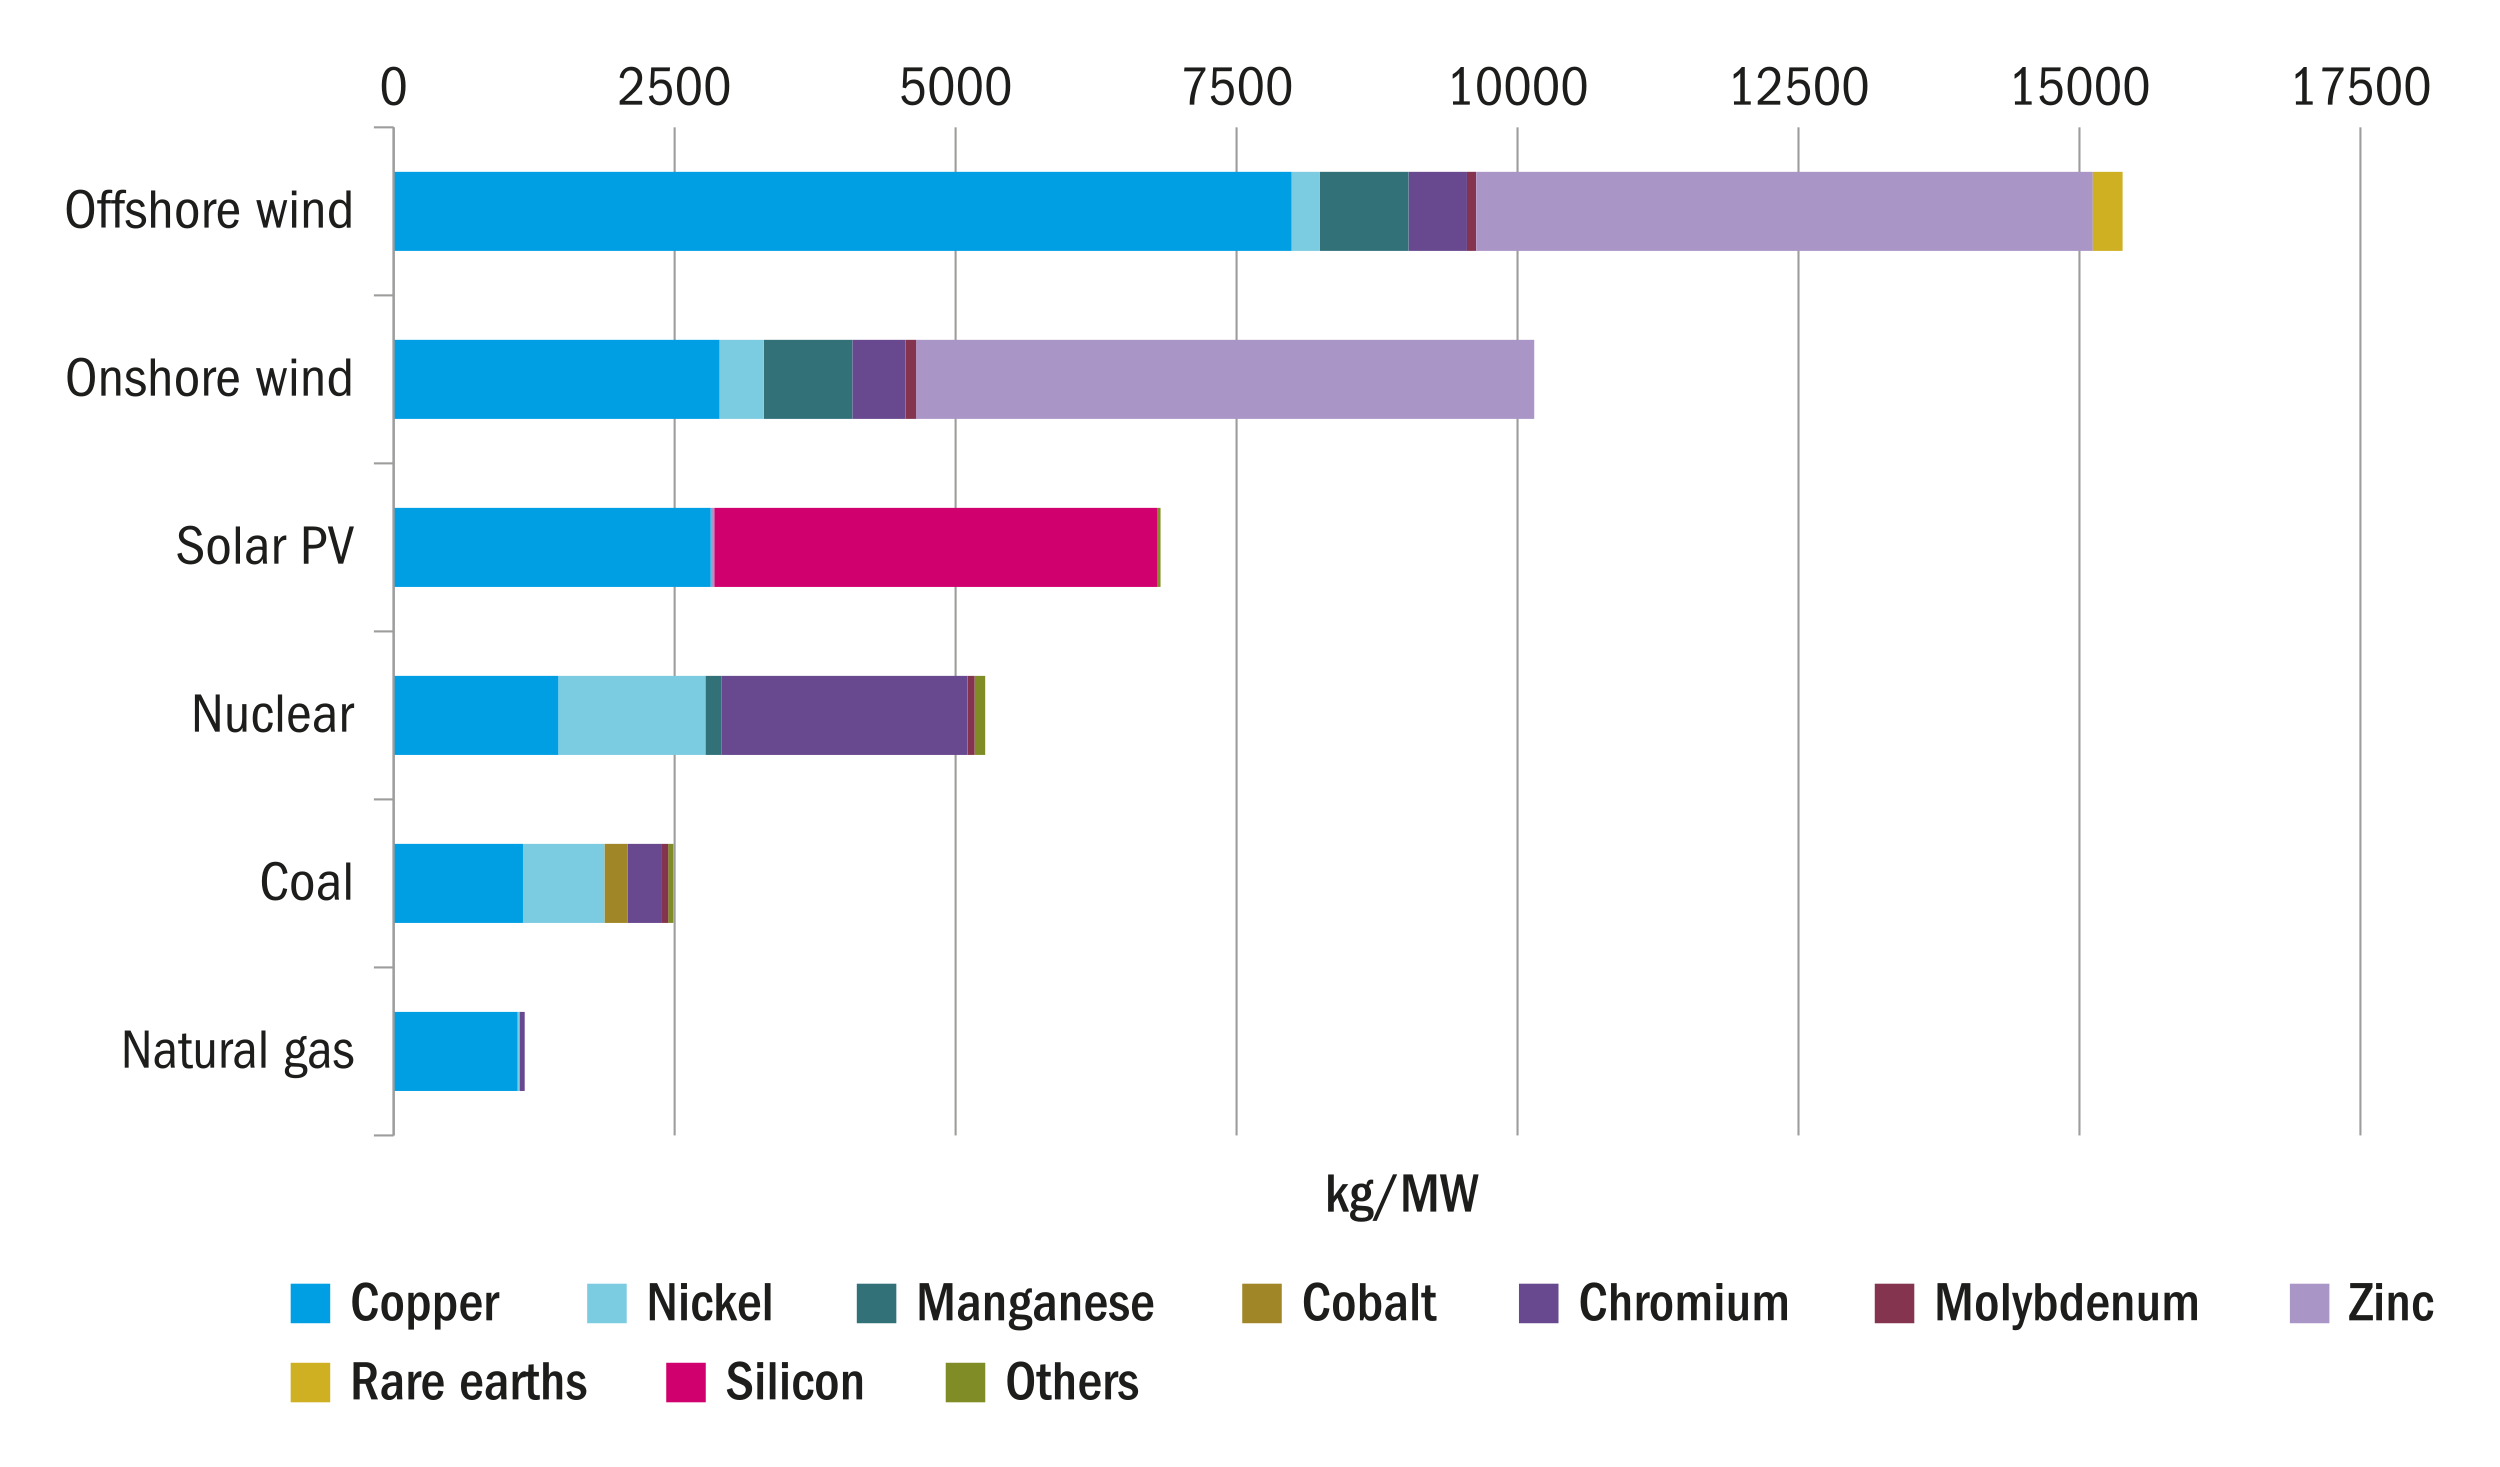 <svg xmlns="http://www.w3.org/2000/svg" width="750" height="440" viewBox="0 0 750 440"><defs><style>.cls-1,.cls-2{fill:none;}.cls-1,.cls-3,.cls-4,.cls-5,.cls-6,.cls-7,.cls-8,.cls-9,.cls-10,.cls-11,.cls-12,.cls-13{stroke-width:0px;}.cls-2{stroke:#9d9d9c;stroke-miterlimit:10;stroke-width:.63px;}.cls-3{fill:#808c26;}.cls-4{fill:#337179;}.cls-5{fill:#85344f;}.cls-6{fill:#1d1d1b;}.cls-7{fill:#aa95c7;}.cls-8{fill:#cfb023;}.cls-9{fill:#d0016f;}.cls-10{fill:#7bcbe1;}.cls-11{fill:#a08627;}.cls-12{fill:#68488e;}.cls-13{fill:#009fe3;}</style></defs><g id="Graph"><rect class="cls-1" x="56.69" y="56.69" width="340.16" height="192.76"></rect><path class="cls-6" d="m113.37,392.58c-.17,1.25-.56,2.18-1.18,2.79-.62.61-1.44.92-2.47.92-1.28,0-2.28-.5-2.98-1.5-.7-1-1.05-2.41-1.05-4.24s.35-3.33,1.06-4.33c.71-1,1.71-1.5,3-1.5,1.03,0,1.85.32,2.47.95s1.01,1.59,1.16,2.87l-1.72.23c-.09-.85-.28-1.48-.58-1.9-.3-.42-.73-.63-1.3-.63-.69,0-1.22.35-1.59,1.05-.37.7-.55,1.79-.55,3.29,0,1.41.18,2.45.55,3.15.37.69.9,1.04,1.59,1.04.52,0,.93-.19,1.23-.57.3-.38.51-1,.64-1.86l1.71.23Z"></path><path class="cls-6" d="m117.69,387.64c1.04,0,1.83.36,2.39,1.08.56.72.84,1.78.84,3.17,0,1.47-.28,2.57-.83,3.3-.55.73-1.36,1.1-2.44,1.1s-1.86-.37-2.41-1.12c-.55-.75-.82-1.82-.82-3.21s.27-2.52.82-3.24c.55-.72,1.36-1.08,2.44-1.08Zm-.03,1.29c-.51,0-.88.26-1.1.79-.22.52-.33,1.28-.33,2.26,0,1.05.12,1.82.35,2.3.23.49.6.73,1.09.73s.87-.24,1.1-.72c.23-.48.34-1.26.34-2.33s-.12-1.84-.35-2.32c-.23-.47-.6-.71-1.1-.71Z"></path><path class="cls-6" d="m122.51,398.89v-11.05h1.57v1.36c.25-.52.53-.91.84-1.15.32-.24.72-.36,1.2-.36.86,0,1.54.38,2.04,1.13.5.75.75,1.76.75,3.02,0,1.33-.25,2.39-.74,3.2-.5.8-1.2,1.2-2.1,1.2-.39,0-.73-.07-1.03-.22-.3-.14-.58-.41-.85-.79v3.65h-1.69Zm1.69-5.89c0,.64.13,1.12.4,1.46.27.34.62.5,1.05.5.5,0,.87-.25,1.1-.74.23-.49.35-1.26.35-2.31s-.12-1.79-.37-2.26c-.25-.47-.62-.7-1.12-.7-.39,0-.73.21-1,.62s-.42.88-.42,1.41v2.03Z"></path><path class="cls-6" d="m130.49,398.89v-11.05h1.57v1.36c.25-.52.53-.91.84-1.15.32-.24.72-.36,1.2-.36.86,0,1.54.38,2.04,1.13.5.75.75,1.76.75,3.02,0,1.33-.25,2.39-.74,3.2-.5.8-1.2,1.2-2.1,1.2-.39,0-.73-.07-1.03-.22-.3-.14-.58-.41-.85-.79v3.65h-1.69Zm1.69-5.89c0,.64.13,1.12.4,1.46.27.34.62.5,1.05.5.5,0,.87-.25,1.1-.74.23-.49.35-1.26.35-2.31s-.12-1.79-.37-2.26c-.25-.47-.62-.7-1.12-.7-.39,0-.73.21-1,.62s-.42.88-.42,1.41v2.03Z"></path><path class="cls-6" d="m139.83,392.22v.12c0,.9.13,1.57.38,2.01.25.44.66.65,1.21.65.4,0,.72-.12.95-.35s.4-.63.51-1.19l1.54.22c-.2.88-.56,1.54-1.06,1.97-.51.43-1.17.64-1.98.64-1.04,0-1.84-.37-2.42-1.1-.58-.73-.86-1.77-.86-3.1s.3-2.46.89-3.25,1.39-1.2,2.41-1.2,1.73.37,2.28,1.12c.55.75.82,1.8.82,3.16v.3h-4.65Zm2.93-1.29c0-.66-.13-1.16-.39-1.51-.26-.35-.61-.53-1.05-.53-.4,0-.73.17-.98.51-.25.34-.41.89-.48,1.66h2.89v-.13Z"></path><path class="cls-6" d="m145.91,396.09v-8.25h1.51v1.84c.45-1.35,1.13-2.03,2.06-2.03.07,0,.13,0,.18,0,.05,0,.09.01.13.02v1.77s-.1,0-.16,0c-.06,0-.13,0-.19,0-.57,0-1.01.2-1.33.61-.32.41-.48.99-.48,1.77v4.27h-1.71Z"></path><path class="cls-6" d="m118.11,20c1.15,0,2.03.5,2.64,1.5s.92,2.41.92,4.23c0,1.95-.3,3.42-.91,4.42s-1.49,1.49-2.65,1.49-2.07-.5-2.68-1.5c-.6-1-.9-2.47-.9-4.43s.31-3.29.93-4.26c.62-.97,1.5-1.45,2.65-1.45Zm-.02,1.02c-.69,0-1.23.39-1.62,1.18-.39.79-.59,1.99-.59,3.62s.19,2.79.58,3.59c.39.8.93,1.2,1.65,1.2s1.25-.4,1.63-1.21c.39-.8.58-2,.58-3.58s-.19-2.81-.57-3.61c-.38-.8-.93-1.2-1.66-1.2Z"></path><path class="cls-6" d="m43.24,320.31l-4.65-9.51v9.51h-1.17v-11.16h1.72l4.27,8.82v-8.82h1.17v11.16h-1.34Z"></path><path class="cls-6" d="m51.27,320.31c-.02-.19-.04-.4-.07-.64s-.03-.51-.03-.81c-.29.6-.63,1.03-1,1.3-.38.26-.84.39-1.37.39-.71,0-1.3-.22-1.75-.67s-.68-1.04-.68-1.77c0-.94.3-1.66.91-2.17s1.51-.76,2.7-.76c.54.01.9.03,1.09.07v-.42c0-.66-.13-1.15-.38-1.48-.25-.33-.64-.49-1.16-.49-.41,0-.76.1-1.04.3-.28.2-.48.54-.6,1l-1.2-.2c.12-.65.45-1.16.98-1.55.53-.39,1.18-.58,1.95-.58.62,0,1.15.13,1.58.38s.72.58.87.99c.15.41.23.98.23,1.73v3.13c0,.71,0,1.2.03,1.46.02.26.06.53.13.79h-1.17Zm-.22-4.1c-.16-.03-.31-.06-.46-.08-.15-.02-.31-.02-.49-.02-.85,0-1.47.17-1.86.5-.39.34-.59.83-.59,1.49,0,.42.11.77.33,1.03s.57.39,1.05.39c.6,0,1.1-.24,1.48-.73.39-.49.58-1.1.58-1.83,0-.31-.01-.56-.03-.75Z"></path><path class="cls-6" d="m57.87,320.43c-.3.06-.54.09-.71.1s-.31.02-.41.02c-.65,0-1.11-.12-1.4-.35-.28-.23-.47-.54-.57-.9-.09-.37-.14-1-.14-1.91v-4.32h-1.19v-1h1.19v-1.92l1.22-.12v2.04h1.61v1h-1.61v4.32c0,.61.03,1.05.08,1.31.06.26.17.45.34.59s.45.2.85.2c.14,0,.27,0,.38-.02.11-.01.23-.03.35-.07v1.04Z"></path><path class="cls-6" d="m63.12,320.31v-1.22c-.22.5-.51.87-.86,1.1-.35.23-.78.35-1.3.35-.68,0-1.22-.21-1.61-.64-.39-.42-.59-1.18-.59-2.26v-5.59h1.22v5.46c0,.79.08,1.32.25,1.6.17.27.5.41,1,.41.61,0,1.07-.28,1.36-.83s.44-1.39.44-2.52v-4.12h1.22v8.25h-1.14Z"></path><path class="cls-6" d="m66.47,320.31v-8.25h1.09v1.72c.28-.69.6-1.19.96-1.49s.77-.45,1.21-.45h.2v1.37l-.28-.02c-.6,0-1.08.25-1.43.74-.35.5-.53,1.17-.53,2.02v4.35h-1.22Z"></path><path class="cls-6" d="m75.2,320.31c-.02-.19-.04-.4-.07-.64s-.03-.51-.03-.81c-.29.6-.63,1.03-1,1.3-.38.26-.84.39-1.37.39-.71,0-1.3-.22-1.75-.67s-.68-1.04-.68-1.77c0-.94.3-1.66.91-2.17s1.51-.76,2.7-.76c.54.01.9.03,1.09.07v-.42c0-.66-.13-1.15-.38-1.48-.25-.33-.64-.49-1.16-.49-.41,0-.76.1-1.04.3-.28.2-.48.54-.6,1l-1.2-.2c.12-.65.45-1.16.98-1.55.53-.39,1.18-.58,1.95-.58.62,0,1.15.13,1.58.38s.72.58.87.99c.15.41.23.98.23,1.73v3.13c0,.71,0,1.2.03,1.46.02.26.06.53.13.79h-1.17Zm-.22-4.1c-.16-.03-.31-.06-.46-.08-.15-.02-.31-.02-.49-.02-.85,0-1.47.17-1.86.5-.39.34-.59.83-.59,1.49,0,.42.11.77.33,1.03s.57.39,1.05.39c.6,0,1.1-.24,1.48-.73.39-.49.58-1.1.58-1.83,0-.31-.01-.56-.03-.75Z"></path><path class="cls-6" d="m78.43,320.31v-11.16h1.22v11.16h-1.22Z"></path><path class="cls-6" d="m89.71,318.99c.94.06,1.59.24,1.96.55.37.31.55.82.55,1.51,0,.76-.3,1.35-.9,1.77-.6.42-1.47.64-2.59.64-1.05,0-1.86-.18-2.43-.55-.57-.37-.85-.9-.85-1.61,0-.85.36-1.4,1.09-1.64-.28-.18-.48-.37-.59-.58-.12-.21-.18-.44-.18-.71,0-.38.09-.69.28-.93.18-.24.45-.44.79-.59-.34-.29-.58-.61-.73-.97-.15-.36-.23-.76-.23-1.2,0-.8.27-1.48.82-2.03.55-.55,1.2-.82,1.96-.82.28,0,.52.03.73.1.21.07.42.15.63.25.13-.58.31-.96.54-1.14.22-.18.6-.27,1.12-.27h.28v1.04s-.07-.02-.13-.03c-.05,0-.11,0-.19,0-.29,0-.5.09-.63.26-.13.17-.22.43-.26.78.23.3.4.6.49.9s.14.62.14.95c0,.79-.26,1.46-.77,2.01-.51.55-1.18.82-2.01.82-.2,0-.38-.01-.54-.04-.16-.03-.32-.06-.49-.11-.26.08-.44.18-.54.3-.1.12-.15.28-.15.47,0,.25.07.43.21.55.14.12.5.2,1.1.23l1.51.08Zm-2.33.97c-.26.17-.44.34-.54.51-.11.17-.16.38-.16.61,0,.47.16.82.49,1.05.33.23.87.34,1.61.34s1.26-.12,1.62-.35c.37-.23.55-.57.55-1,0-.69-.46-1.05-1.36-1.09-.91-.03-1.65-.06-2.22-.07Zm1.29-7.11c-.47,0-.84.16-1.11.49-.27.32-.41.79-.41,1.39,0,.56.14,1,.41,1.33.27.33.63.49,1.06.49s.79-.17,1.08-.52c.28-.35.43-.79.43-1.32s-.13-.96-.39-1.32c-.26-.36-.62-.54-1.06-.54Z"></path><path class="cls-6" d="m97.63,320.31c-.02-.19-.04-.4-.07-.64s-.03-.51-.03-.81c-.29.6-.63,1.03-1,1.3-.38.26-.84.39-1.37.39-.71,0-1.3-.22-1.75-.67s-.68-1.04-.68-1.77c0-.94.3-1.66.91-2.17s1.51-.76,2.7-.76c.54.01.9.03,1.09.07v-.42c0-.66-.13-1.15-.38-1.48-.25-.33-.64-.49-1.16-.49-.41,0-.76.1-1.04.3-.28.2-.48.54-.6,1l-1.2-.2c.12-.65.45-1.16.98-1.55.53-.39,1.18-.58,1.95-.58.62,0,1.15.13,1.58.38s.72.58.87.99c.15.41.23.98.23,1.73v3.13c0,.71,0,1.2.03,1.46.02.26.06.53.13.79h-1.17Zm-.22-4.1c-.16-.03-.31-.06-.46-.08-.15-.02-.31-.02-.49-.02-.85,0-1.47.17-1.86.5-.39.34-.59.83-.59,1.49,0,.42.11.77.33,1.03s.57.39,1.05.39c.6,0,1.1-.24,1.48-.73.39-.49.58-1.1.58-1.83,0-.31-.01-.56-.03-.75Z"></path><path class="cls-6" d="m102.21,316.46c-.62-.2-1.09-.49-1.41-.86s-.47-.81-.47-1.31c0-.66.25-1.23.76-1.72.51-.49,1.15-.74,1.93-.74.66,0,1.21.17,1.66.5s.76.86.95,1.59l-1.07.27c-.16-.45-.37-.78-.64-1-.27-.22-.59-.33-.97-.33-.41,0-.75.13-1.02.38-.27.25-.4.55-.4.9,0,.38.13.66.38.84.25.18.64.34,1.18.48.54.14,1.03.32,1.5.54.46.22.81.5,1.05.82.23.32.35.73.35,1.21,0,.74-.28,1.34-.83,1.82-.55.48-1.27.72-2.17.72-.83,0-1.49-.19-1.98-.57-.5-.38-.82-.98-.98-1.79l1.14-.25c.19,1.06.83,1.59,1.91,1.59.48,0,.87-.13,1.18-.39.31-.26.46-.58.46-.97,0-.32-.11-.59-.33-.79s-.51-.37-.88-.49l-1.31-.42Z"></path><path class="cls-6" d="m24.39,107.3c1.32,0,2.34.5,3.04,1.49.7.99,1.05,2.44,1.05,4.33s-.35,3.34-1.05,4.33c-.7.99-1.71,1.48-3.04,1.48s-2.38-.5-3.09-1.51-1.07-2.44-1.07-4.3.36-3.31,1.07-4.32,1.74-1.51,3.09-1.51Zm-.03,1.12c-.88,0-1.55.4-1.99,1.19-.45.79-.67,1.99-.67,3.58,0,1.49.23,2.64.68,3.43.45.79,1.11,1.19,1.98,1.19s1.53-.39,1.98-1.16.68-1.94.68-3.49-.22-2.8-.67-3.57c-.45-.78-1.11-1.16-1.99-1.16Z"></path><path class="cls-6" d="m34.84,118.69v-5.34c0-.82-.08-1.37-.25-1.67s-.52-.45-1.05-.45c-.61,0-1.08.25-1.39.74-.31.49-.47,1.22-.47,2.18v4.55h-1.27v-8.25h1.18v1.27c.23-.54.53-.92.89-1.16.36-.23.8-.35,1.32-.35.65,0,1.2.18,1.64.55s.67,1.09.67,2.16v5.77h-1.27Z"></path><path class="cls-6" d="m39.81,114.84c-.65-.2-1.14-.49-1.46-.86-.33-.37-.49-.81-.49-1.31,0-.66.26-1.23.79-1.72.53-.49,1.2-.74,2.01-.74.68,0,1.26.17,1.72.5.46.34.79.86.99,1.59l-1.11.27c-.16-.45-.38-.78-.66-1-.28-.22-.61-.33-1.01-.33-.43,0-.78.13-1.06.38-.28.25-.42.55-.42.9,0,.38.13.66.39.84.26.18.67.34,1.23.48.56.14,1.08.32,1.56.54.48.22.84.5,1.09.82.24.32.36.73.36,1.21,0,.74-.29,1.34-.86,1.82s-1.33.72-2.25.72c-.86,0-1.55-.19-2.06-.57-.52-.38-.86-.98-1.02-1.79l1.18-.25c.2,1.06.86,1.59,1.98,1.59.5,0,.91-.13,1.23-.39.32-.26.48-.58.48-.97,0-.32-.11-.59-.34-.79s-.53-.37-.91-.49l-1.36-.42Z"></path><path class="cls-6" d="m49.67,118.69v-5.32c0-.75-.1-1.29-.3-1.63-.2-.34-.56-.51-1.1-.51-.57,0-1.01.27-1.31.8s-.46,1.29-.46,2.28v4.39h-1.27v-11.16h1.27v4.18c.17-.5.45-.88.82-1.13.37-.25.81-.38,1.32-.38.65,0,1.2.19,1.64.56.44.37.66,1.07.66,2.1v5.82h-1.27Z"></path><path class="cls-6" d="m56.13,110.21c1.02,0,1.82.37,2.39,1.12.57.75.86,1.8.86,3.15,0,1.47-.28,2.58-.84,3.33-.56.75-1.38,1.12-2.47,1.12s-1.85-.38-2.42-1.13c-.57-.75-.85-1.83-.85-3.22s.28-2.53.84-3.26,1.39-1.11,2.48-1.11Zm-.05,1.02c-.62,0-1.08.28-1.39.85s-.47,1.4-.47,2.49.16,1.95.48,2.5c.32.55.79.83,1.4.83s1.08-.28,1.4-.83c.32-.55.48-1.39.48-2.5s-.16-1.95-.48-2.51c-.32-.56-.79-.84-1.42-.84Z"></path><path class="cls-6" d="m61.24,118.69v-8.25h1.13v1.72c.29-.69.62-1.19,1-1.49s.8-.45,1.26-.45h.21v1.37l-.3-.02c-.63,0-1.12.25-1.49.74-.37.5-.55,1.17-.55,2.02v4.35h-1.27Z"></path><path class="cls-6" d="m71.53,116.52c-.22.78-.58,1.38-1.06,1.79s-1.14.62-1.95.62c-1.03,0-1.84-.37-2.41-1.1-.57-.74-.86-1.78-.86-3.13s.3-2.48.91-3.28c.61-.8,1.42-1.21,2.43-1.21s1.72.37,2.25,1.11.79,1.87.82,3.41h-5.07v.12c0,1.02.17,1.78.51,2.29.34.51.84.77,1.49.77.44,0,.8-.13,1.08-.4.28-.27.5-.69.66-1.26l1.2.27Zm-1.32-2.79c0-.81-.15-1.43-.46-1.86-.31-.42-.74-.64-1.3-.64-.5,0-.91.2-1.22.6-.31.4-.5,1.03-.57,1.89h3.55Z"></path><path class="cls-6" d="m82.93,118.69l-1.46-5.81-1.38,5.81h-1.13l-2.16-8.25h1.27l1.48,6.17,1.46-6.17h.92l1.58,6.24,1.53-6.24h1.06l-2.11,8.25h-1.08Z"></path><path class="cls-6" d="m87.48,108.99v-1.42h1.37v1.42h-1.37Zm.05,9.71v-8.25h1.27v8.25h-1.27Z"></path><path class="cls-6" d="m95.52,118.69v-5.34c0-.82-.08-1.37-.25-1.67s-.52-.45-1.05-.45c-.61,0-1.08.25-1.39.74-.31.49-.47,1.22-.47,2.18v4.55h-1.27v-8.25h1.18v1.27c.23-.54.53-.92.89-1.16.36-.23.8-.35,1.32-.35.65,0,1.2.18,1.64.55s.67,1.09.67,2.16v5.77h-1.27Z"></path><path class="cls-6" d="m103.94,118.69v-1.15c-.24.47-.56.81-.95,1.01-.39.21-.84.31-1.35.31-.96,0-1.71-.37-2.23-1.11-.52-.74-.78-1.77-.78-3.1s.27-2.43.83-3.21c.55-.78,1.29-1.17,2.22-1.17.53,0,.97.11,1.31.33.34.22.61.54.84.96v-4.03h1.27v11.16h-1.15Zm-.12-5.04c0-.69-.18-1.26-.54-1.7-.36-.44-.82-.66-1.39-.66-.6,0-1.06.27-1.37.8-.31.54-.47,1.34-.47,2.41,0,1.14.16,1.98.48,2.52.32.54.8.81,1.45.81.53,0,.97-.2,1.32-.59s.52-.94.52-1.63v-1.96Z"></path><path class="cls-6" d="m59.31,160.83c-.21-.67-.49-1.17-.84-1.5s-.85-.49-1.5-.49c-.59,0-1.06.16-1.41.49s-.52.75-.52,1.26.21.92.63,1.22,1.15.64,2.21,1,1.83.81,2.31,1.32c.48.51.72,1.16.72,1.92,0,.94-.34,1.72-1.03,2.34s-1.58.93-2.68.93-1.99-.27-2.7-.82-1.14-1.33-1.31-2.34l1.29-.35c.17.8.49,1.4.93,1.79s1.05.59,1.82.59c.67,0,1.21-.18,1.61-.54.4-.36.6-.81.6-1.37s-.22-1.03-.67-1.39c-.45-.36-1.17-.7-2.18-1.04-1-.34-1.74-.78-2.22-1.32-.48-.55-.71-1.18-.71-1.89,0-.83.32-1.52.95-2.09s1.46-.85,2.48-.85c.87,0,1.59.22,2.18.66.58.44,1.01,1.15,1.29,2.12l-1.25.35Z"></path><path class="cls-6" d="m65.61,160.61c1.02,0,1.82.37,2.39,1.12.57.75.86,1.8.86,3.15,0,1.47-.28,2.58-.84,3.33-.56.75-1.38,1.12-2.47,1.12s-1.85-.38-2.42-1.13c-.57-.75-.85-1.83-.85-3.22s.28-2.53.84-3.26,1.39-1.11,2.48-1.11Zm-.05,1.02c-.62,0-1.08.28-1.39.85s-.47,1.4-.47,2.49.16,1.95.48,2.5c.32.55.79.83,1.4.83s1.08-.28,1.4-.83c.32-.55.48-1.39.48-2.5s-.16-1.95-.48-2.51c-.32-.56-.79-.84-1.42-.84Z"></path><path class="cls-6" d="m70.73,169.1v-11.16h1.27v11.16h-1.27Z"></path><path class="cls-6" d="m78.93,169.1c-.02-.19-.05-.4-.07-.64-.02-.24-.03-.51-.03-.81-.3.6-.65,1.03-1.04,1.3-.39.26-.87.39-1.43.39-.74,0-1.35-.22-1.82-.67s-.7-1.04-.7-1.77c0-.94.32-1.66.95-2.17.63-.51,1.57-.76,2.81-.76.56.01.93.03,1.13.07v-.42c0-.66-.13-1.15-.39-1.48s-.66-.49-1.21-.49c-.43,0-.79.1-1.08.3-.29.2-.5.54-.63,1l-1.25-.2c.13-.65.47-1.16,1.02-1.55.55-.39,1.23-.58,2.03-.58.65,0,1.2.13,1.64.38s.75.58.91.99c.16.41.23.98.23,1.73v3.13c0,.71,0,1.2.03,1.46s.06.53.13.79h-1.22Zm-.23-4.1c-.16-.03-.32-.06-.48-.08-.16-.02-.33-.02-.51-.02-.88,0-1.53.17-1.93.5s-.61.83-.61,1.49c0,.42.11.77.34,1.03.23.26.59.39,1.09.39.63,0,1.14-.24,1.54-.73s.6-1.1.6-1.83c0-.31-.01-.56-.03-.75Z"></path><path class="cls-6" d="m82.29,169.1v-8.25h1.13v1.72c.29-.69.62-1.19,1-1.49s.8-.45,1.26-.45h.21v1.37l-.3-.02c-.63,0-1.12.25-1.49.74-.37.5-.55,1.17-.55,2.02v4.35h-1.27Z"></path><path class="cls-6" d="m91.15,169.1v-11.16h2.7c1.49,0,2.53.33,3.12.99.6.66.9,1.45.9,2.38,0,.87-.29,1.63-.86,2.28-.57.65-1.6.98-3.07.98h-1.38v4.54h-1.41Zm2.77-5.66c.91,0,1.55-.17,1.92-.5.38-.34.56-.88.56-1.64,0-.71-.18-1.27-.56-1.66-.37-.39-.92-.59-1.64-.59h-1.65v4.38h1.36Z"></path><path class="cls-6" d="m101.5,169.1l-3.15-11.16h1.45l2.54,9.2,2.51-9.2h1.34l-3.24,11.16h-1.44Z"></path><path class="cls-6" d="m64.53,219.5l-4.84-9.51v9.51h-1.22v-11.16h1.79l4.44,8.82v-8.82h1.22v11.16h-1.39Z"></path><path class="cls-6" d="m72.76,219.5v-1.22c-.23.5-.53.87-.9,1.1-.37.23-.82.35-1.35.35-.71,0-1.26-.21-1.67-.64s-.61-1.18-.61-2.26v-5.59h1.27v5.46c0,.79.09,1.32.26,1.6.17.27.52.41,1.04.41.64,0,1.11-.28,1.41-.83.3-.55.45-1.39.45-2.52v-4.12h1.27v8.25h-1.18Z"></path><path class="cls-6" d="m81.85,216.86c-.12.99-.41,1.72-.89,2.18-.48.46-1.16.69-2.04.69-1.02,0-1.8-.36-2.32-1.09-.53-.72-.79-1.78-.79-3.18s.27-2.57.81-3.32c.54-.75,1.34-1.13,2.39-1.13.84,0,1.48.23,1.92.68.45.45.75,1.16.91,2.12l-1.29.25c-.1-.78-.27-1.31-.5-1.6-.23-.28-.59-.43-1.08-.43-.64,0-1.09.27-1.36.81-.27.54-.4,1.48-.4,2.82,0,1.02.14,1.78.41,2.28.27.51.73.76,1.38.76.49,0,.85-.16,1.1-.48s.39-.83.45-1.53l1.29.15Z"></path><path class="cls-6" d="m83.37,219.5v-11.16h1.27v11.16h-1.27Z"></path><path class="cls-6" d="m92.76,217.33c-.22.78-.58,1.38-1.06,1.79s-1.14.62-1.95.62c-1.03,0-1.84-.37-2.41-1.1-.57-.74-.86-1.78-.86-3.13s.3-2.48.91-3.28c.61-.8,1.42-1.21,2.43-1.21s1.72.37,2.25,1.11.79,1.87.82,3.41h-5.07v.12c0,1.02.17,1.78.51,2.29.34.51.84.77,1.49.77.44,0,.8-.13,1.08-.4.28-.27.5-.69.66-1.26l1.2.27Zm-1.32-2.79c0-.81-.15-1.43-.46-1.86-.31-.42-.74-.64-1.3-.64-.5,0-.91.2-1.22.6-.31.4-.5,1.03-.57,1.89h3.55Z"></path><path class="cls-6" d="m99.28,219.5c-.02-.19-.05-.4-.07-.64-.02-.24-.03-.51-.03-.81-.3.6-.65,1.03-1.04,1.3-.39.26-.87.39-1.43.39-.74,0-1.35-.22-1.82-.67s-.7-1.04-.7-1.77c0-.94.32-1.66.95-2.17.63-.51,1.57-.76,2.81-.76.56.01.93.03,1.13.07v-.42c0-.66-.13-1.15-.39-1.48s-.66-.49-1.21-.49c-.43,0-.79.1-1.08.3-.29.2-.5.54-.63,1l-1.25-.2c.13-.65.47-1.16,1.02-1.55.55-.39,1.23-.58,2.03-.58.65,0,1.2.13,1.64.38s.75.58.91.99c.16.41.23.98.23,1.73v3.13c0,.71,0,1.2.03,1.46s.06.53.13.79h-1.22Zm-.23-4.1c-.16-.03-.32-.06-.48-.08-.16-.02-.33-.02-.51-.02-.88,0-1.53.17-1.93.5s-.61.83-.61,1.49c0,.42.11.77.34,1.03.23.26.59.39,1.09.39.63,0,1.14-.24,1.54-.73s.6-1.1.6-1.83c0-.31-.01-.56-.03-.75Z"></path><path class="cls-6" d="m102.64,219.5v-8.25h1.13v1.72c.29-.69.62-1.19,1-1.49s.8-.45,1.26-.45h.21v1.37l-.3-.02c-.63,0-1.12.25-1.49.74-.37.5-.55,1.17-.55,2.02v4.35h-1.27Z"></path><path class="cls-6" d="m86.17,266.71c-.23,1.24-.63,2.12-1.19,2.64-.56.53-1.36.79-2.39.79-1.3,0-2.3-.49-2.99-1.48-.7-.99-1.04-2.42-1.04-4.29s.35-3.33,1.06-4.34c.71-1.01,1.72-1.51,3.03-1.51.97,0,1.76.27,2.37.82.6.55,1.02,1.41,1.24,2.58l-1.34.32c-.16-.93-.42-1.59-.77-1.98-.35-.4-.84-.59-1.45-.59-.85,0-1.5.39-1.95,1.17-.45.78-.68,1.95-.68,3.51s.23,2.68.68,3.47,1.1,1.2,1.95,1.2c.63,0,1.1-.18,1.43-.55.32-.37.59-1.05.8-2.04l1.27.3Z"></path><path class="cls-6" d="m90.71,261.42c1.02,0,1.82.37,2.39,1.12.57.75.86,1.8.86,3.15,0,1.47-.28,2.58-.84,3.33-.56.75-1.38,1.12-2.47,1.12s-1.85-.38-2.42-1.13c-.57-.75-.85-1.83-.85-3.22s.28-2.53.84-3.26,1.39-1.11,2.48-1.11Zm-.05,1.02c-.62,0-1.08.28-1.39.85s-.47,1.4-.47,2.49.16,1.95.48,2.5c.32.55.79.83,1.4.83s1.08-.28,1.4-.83c.32-.55.48-1.39.48-2.5s-.16-1.95-.48-2.51c-.32-.56-.79-.84-1.42-.84Z"></path><path class="cls-6" d="m100.48,269.91c-.02-.19-.05-.4-.07-.64-.02-.24-.03-.51-.03-.81-.3.6-.65,1.03-1.04,1.3-.39.26-.87.39-1.43.39-.74,0-1.35-.22-1.82-.67s-.7-1.04-.7-1.77c0-.94.32-1.66.95-2.17.63-.51,1.57-.76,2.81-.76.56.01.93.03,1.13.07v-.42c0-.66-.13-1.15-.39-1.48s-.66-.49-1.21-.49c-.43,0-.79.1-1.08.3-.29.2-.5.54-.63,1l-1.25-.2c.13-.65.47-1.16,1.02-1.55.55-.39,1.23-.58,2.03-.58.65,0,1.2.13,1.64.38s.75.58.91.99c.16.41.23.98.23,1.73v3.13c0,.71,0,1.2.03,1.46s.06.53.13.79h-1.22Zm-.23-4.1c-.16-.03-.32-.06-.48-.08-.16-.02-.33-.02-.51-.02-.88,0-1.53.17-1.93.5s-.61.83-.61,1.49c0,.42.11.77.34,1.03.23.26.59.39,1.09.39.63,0,1.14-.24,1.54-.73s.6-1.1.6-1.83c0-.31-.01-.56-.03-.75Z"></path><path class="cls-6" d="m103.84,269.91v-11.16h1.27v11.16h-1.27Z"></path><path class="cls-6" d="m24.16,56.89c1.32,0,2.34.5,3.04,1.49.7.99,1.05,2.44,1.05,4.33s-.35,3.34-1.05,4.33c-.7.99-1.71,1.48-3.04,1.48s-2.38-.5-3.09-1.51-1.07-2.44-1.07-4.3.36-3.31,1.07-4.32,1.74-1.51,3.09-1.51Zm-.03,1.12c-.88,0-1.55.4-1.99,1.19-.45.79-.67,1.99-.67,3.58,0,1.49.23,2.64.68,3.43.45.79,1.11,1.19,1.98,1.19s1.53-.39,1.98-1.16.68-1.94.68-3.49-.22-2.8-.67-3.57c-.45-.78-1.11-1.16-1.99-1.16Z"></path><path class="cls-6" d="m30.41,68.29v-7.25h-1.24v-1h1.24c0-1.18.16-2,.48-2.46.32-.46.92-.69,1.8-.69.2,0,.38.01.54.03.16.02.31.04.44.07v1c-.14-.03-.25-.06-.32-.07-.08-.01-.17-.02-.29-.02-.5,0-.85.11-1.06.32-.21.21-.31.77-.31,1.67v.13h1.57v1h-1.57v7.25h-1.27Z"></path><path class="cls-6" d="m34.57,68.29v-7.25h-1.24v-1h1.24c0-1.18.16-2,.48-2.46.32-.46.92-.69,1.8-.69.2,0,.38.01.54.03.16.02.31.04.44.07v1c-.14-.03-.25-.06-.32-.07-.08-.01-.17-.02-.29-.02-.5,0-.85.11-1.06.32-.21.21-.31.77-.31,1.67v.13h1.57v1h-1.57v7.25h-1.27Z"></path><path class="cls-6" d="m39.9,64.44c-.65-.2-1.14-.49-1.46-.86-.33-.37-.49-.81-.49-1.31,0-.66.26-1.23.79-1.72.53-.49,1.2-.74,2.01-.74.68,0,1.26.17,1.72.5.46.34.79.86.99,1.59l-1.11.27c-.16-.45-.38-.78-.66-1-.28-.22-.61-.33-1.01-.33-.43,0-.78.13-1.06.38-.28.25-.42.55-.42.9,0,.38.13.66.39.84.26.18.67.34,1.23.48.56.14,1.08.32,1.56.54.48.22.84.5,1.09.82.24.32.36.73.36,1.21,0,.74-.29,1.34-.86,1.82s-1.33.72-2.25.72c-.86,0-1.55-.19-2.06-.57-.52-.38-.86-.98-1.02-1.79l1.18-.25c.2,1.06.86,1.59,1.98,1.59.5,0,.91-.13,1.23-.39.32-.26.48-.58.48-.97,0-.32-.11-.59-.34-.79s-.53-.37-.91-.49l-1.36-.42Z"></path><path class="cls-6" d="m49.75,68.29v-5.32c0-.75-.1-1.29-.3-1.63-.2-.34-.56-.51-1.1-.51-.57,0-1.01.27-1.31.8s-.46,1.29-.46,2.28v4.39h-1.27v-11.16h1.27v4.18c.17-.5.45-.88.82-1.13.37-.25.81-.38,1.32-.38.65,0,1.2.19,1.64.56s.66,1.07.66,2.1v5.82h-1.27Z"></path><path class="cls-6" d="m56.21,59.8c1.02,0,1.82.37,2.39,1.12.57.75.86,1.8.86,3.15,0,1.47-.28,2.58-.84,3.33-.56.75-1.38,1.12-2.47,1.12s-1.85-.38-2.42-1.13c-.57-.75-.85-1.83-.85-3.22s.28-2.53.84-3.26,1.39-1.11,2.48-1.11Zm-.05,1.02c-.62,0-1.08.28-1.39.85s-.47,1.4-.47,2.49.16,1.95.48,2.5c.32.55.79.83,1.4.83s1.08-.28,1.4-.83c.32-.55.48-1.39.48-2.5s-.16-1.95-.48-2.51c-.32-.56-.79-.84-1.42-.84Z"></path><path class="cls-6" d="m61.33,68.29v-8.25h1.13v1.72c.29-.69.62-1.19,1-1.49s.8-.45,1.26-.45h.21v1.37l-.3-.02c-.63,0-1.12.25-1.49.74-.37.5-.55,1.17-.55,2.02v4.35h-1.27Z"></path><path class="cls-6" d="m71.61,66.11c-.22.78-.58,1.38-1.06,1.79s-1.14.62-1.95.62c-1.03,0-1.84-.37-2.41-1.1-.57-.74-.86-1.78-.86-3.13s.3-2.48.91-3.28c.61-.8,1.42-1.21,2.43-1.21s1.72.37,2.25,1.11.79,1.87.82,3.41h-5.07v.12c0,1.02.17,1.78.51,2.29.34.51.84.77,1.49.77.44,0,.8-.13,1.08-.4.28-.27.5-.69.66-1.26l1.2.27Zm-1.32-2.79c0-.81-.15-1.43-.46-1.86-.31-.42-.74-.64-1.3-.64-.5,0-.91.2-1.22.6-.31.4-.5,1.03-.57,1.89h3.55Z"></path><path class="cls-6" d="m83.01,68.29l-1.46-5.81-1.38,5.81h-1.13l-2.16-8.25h1.27l1.48,6.17,1.46-6.17h.92l1.58,6.24,1.53-6.24h1.06l-2.11,8.25h-1.08Z"></path><path class="cls-6" d="m87.56,58.58v-1.42h1.37v1.42h-1.37Zm.05,9.71v-8.25h1.27v8.25h-1.27Z"></path><path class="cls-6" d="m95.6,68.29v-5.34c0-.82-.08-1.37-.25-1.67s-.52-.45-1.05-.45c-.61,0-1.08.25-1.39.74-.31.49-.47,1.22-.47,2.18v4.55h-1.27v-8.25h1.18v1.27c.23-.54.53-.92.89-1.16.36-.23.8-.35,1.32-.35.65,0,1.2.18,1.64.55s.67,1.09.67,2.16v5.77h-1.27Z"></path><path class="cls-6" d="m104.02,68.29v-1.15c-.24.47-.56.81-.95,1.01-.39.21-.84.31-1.35.31-.96,0-1.71-.37-2.23-1.11-.52-.74-.78-1.77-.78-3.1s.27-2.43.83-3.21c.55-.78,1.29-1.17,2.22-1.17.53,0,.97.11,1.31.33.34.22.61.54.84.96v-4.03h1.27v11.16h-1.15Zm-.12-5.04c0-.69-.18-1.26-.54-1.7-.36-.44-.82-.66-1.39-.66-.6,0-1.06.27-1.37.8-.31.54-.47,1.34-.47,2.41,0,1.14.16,1.98.48,2.52.32.54.8.81,1.45.81.53,0,.97-.2,1.32-.59s.52-.94.52-1.63v-1.96Z"></path><line class="cls-2" x1="118.1" y1="340.63" x2="118.1" y2="38.2"></line><path class="cls-6" d="m185.89,31.4v-1.12c2.04-1.77,3.45-3.15,4.23-4.14.78-.99,1.17-1.9,1.17-2.74,0-.67-.19-1.21-.56-1.63s-.87-.63-1.5-.63c-.59,0-1.07.19-1.44.58-.37.39-.61.98-.72,1.8l-1.19-.25c.17-1.01.57-1.81,1.2-2.39.63-.58,1.4-.87,2.32-.87.97,0,1.75.3,2.35.91.6.61.9,1.41.9,2.4,0,.69-.15,1.34-.45,1.96-.3.61-.77,1.26-1.4,1.94-.63.68-1.75,1.69-3.37,3.03h5.22v1.15h-6.76Z"></path><path class="cls-6" d="m195.81,28.55c.2.67.47,1.16.8,1.47.33.31.81.47,1.44.47.71,0,1.26-.24,1.64-.73.38-.49.57-1.19.57-2.12,0-.85-.18-1.5-.53-1.96s-.87-.69-1.56-.69c-.49,0-.91.11-1.26.34-.35.23-.65.62-.91,1.16l-.94-.23.3-6.04h5.67l-.12,1.15h-4.5l-.17,3.56c.31-.38.63-.65.95-.83.32-.17.74-.26,1.24-.26.98,0,1.75.34,2.31,1.01.56.68.84,1.58.84,2.72,0,1.26-.33,2.25-.99,2.96s-1.53,1.07-2.61,1.07c-.86,0-1.59-.24-2.2-.72-.61-.48-.98-1.12-1.13-1.92l1.15-.44Z"></path><path class="cls-6" d="m206.67,20c1.15,0,2.03.5,2.64,1.5s.92,2.41.92,4.23c0,1.95-.3,3.42-.91,4.42s-1.49,1.49-2.65,1.49-2.07-.5-2.68-1.5c-.6-1-.9-2.47-.9-4.43s.31-3.29.93-4.26c.62-.97,1.5-1.45,2.65-1.45Zm-.02,1.02c-.69,0-1.23.39-1.62,1.18-.39.79-.59,1.99-.59,3.62s.19,2.79.58,3.59c.39.8.93,1.2,1.65,1.2s1.25-.4,1.63-1.21c.39-.8.58-2,.58-3.58s-.19-2.81-.57-3.61c-.38-.8-.93-1.2-1.66-1.2Z"></path><path class="cls-6" d="m215.22,20c1.15,0,2.03.5,2.64,1.5s.92,2.41.92,4.23c0,1.95-.3,3.42-.91,4.42s-1.49,1.49-2.65,1.49-2.07-.5-2.68-1.5c-.6-1-.9-2.47-.9-4.43s.31-3.29.93-4.26c.62-.97,1.5-1.45,2.65-1.45Zm-.02,1.02c-.69,0-1.23.39-1.62,1.18-.39.79-.59,1.99-.59,3.62s.19,2.79.58,3.59c.39.8.93,1.2,1.65,1.2s1.25-.4,1.63-1.21c.39-.8.58-2,.58-3.58s-.19-2.81-.57-3.61c-.38-.8-.93-1.2-1.66-1.2Z"></path><line class="cls-2" x1="202.39" y1="340.63" x2="202.39" y2="38.2"></line><path class="cls-6" d="m271.55,28.55c.2.67.47,1.16.8,1.47.33.31.81.47,1.44.47.71,0,1.26-.24,1.64-.73.38-.49.57-1.19.57-2.12,0-.85-.18-1.5-.53-1.96s-.87-.69-1.56-.69c-.49,0-.91.11-1.26.34-.35.23-.65.62-.91,1.16l-.94-.23.3-6.04h5.67l-.12,1.15h-4.5l-.17,3.56c.31-.38.63-.65.95-.83.32-.17.74-.26,1.24-.26.98,0,1.75.34,2.31,1.01.56.68.84,1.58.84,2.72,0,1.26-.33,2.25-.99,2.96s-1.53,1.07-2.61,1.07c-.86,0-1.59-.24-2.2-.72-.61-.48-.98-1.12-1.13-1.92l1.15-.44Z"></path><path class="cls-6" d="m282.41,20c1.15,0,2.03.5,2.64,1.5s.92,2.41.92,4.23c0,1.95-.3,3.42-.91,4.42s-1.49,1.49-2.65,1.49-2.07-.5-2.68-1.5c-.6-1-.9-2.47-.9-4.43s.31-3.29.93-4.26c.62-.97,1.5-1.45,2.65-1.45Zm-.02,1.02c-.69,0-1.23.39-1.62,1.18-.39.79-.59,1.99-.59,3.62s.19,2.79.58,3.59c.39.8.93,1.2,1.65,1.2s1.25-.4,1.63-1.21c.39-.8.58-2,.58-3.58s-.19-2.81-.57-3.61c-.38-.8-.93-1.2-1.66-1.2Z"></path><path class="cls-6" d="m290.96,20c1.15,0,2.03.5,2.64,1.5s.92,2.41.92,4.23c0,1.95-.3,3.42-.91,4.42s-1.49,1.49-2.65,1.49-2.07-.5-2.68-1.5c-.6-1-.9-2.47-.9-4.43s.31-3.29.93-4.26c.62-.97,1.5-1.45,2.65-1.45Zm-.02,1.02c-.69,0-1.23.39-1.62,1.18-.39.79-.59,1.99-.59,3.62s.19,2.79.58,3.59c.39.8.93,1.2,1.65,1.2s1.25-.4,1.63-1.21c.39-.8.58-2,.58-3.58s-.19-2.81-.57-3.61c-.38-.8-.93-1.2-1.66-1.2Z"></path><path class="cls-6" d="m299.51,20c1.15,0,2.03.5,2.64,1.5s.92,2.41.92,4.23c0,1.95-.3,3.42-.91,4.42s-1.49,1.49-2.65,1.49-2.07-.5-2.68-1.5c-.6-1-.9-2.47-.9-4.43s.31-3.29.93-4.26c.62-.97,1.5-1.45,2.65-1.45Zm-.02,1.02c-.69,0-1.23.39-1.62,1.18-.39.79-.59,1.99-.59,3.62s.19,2.79.58,3.59c.39.8.93,1.2,1.65,1.2s1.25-.4,1.63-1.21c.39-.8.58-2,.58-3.58s-.19-2.81-.57-3.61c-.38-.8-.93-1.2-1.66-1.2Z"></path><line class="cls-2" x1="286.68" y1="340.63" x2="286.68" y2="38.2"></line><path class="cls-6" d="m356.91,31.4v-.23c0-1.16.15-2.32.44-3.48s.64-2.19,1.05-3.09,1.05-1.97,1.92-3.21h-5.1l.12-1.15h6.29v.82c-1.05,1.39-1.87,3.01-2.45,4.85-.59,1.84-.88,3.6-.88,5.27v.22h-1.39Z"></path><path class="cls-6" d="m364.39,28.55c.2.67.47,1.16.8,1.47.33.31.81.47,1.44.47.71,0,1.26-.24,1.64-.73.38-.49.57-1.19.57-2.12,0-.85-.18-1.5-.53-1.96s-.87-.69-1.56-.69c-.49,0-.91.11-1.26.34-.35.23-.65.62-.91,1.16l-.94-.23.3-6.04h5.67l-.12,1.15h-4.5l-.17,3.56c.31-.38.63-.65.95-.83.32-.17.74-.26,1.24-.26.98,0,1.75.34,2.31,1.01.56.68.84,1.58.84,2.72,0,1.26-.33,2.25-.99,2.96s-1.53,1.07-2.61,1.07c-.86,0-1.59-.24-2.2-.72-.61-.48-.98-1.12-1.13-1.92l1.15-.44Z"></path><path class="cls-6" d="m375.25,20c1.15,0,2.03.5,2.64,1.5s.92,2.41.92,4.23c0,1.95-.3,3.42-.91,4.42s-1.49,1.49-2.65,1.49-2.07-.5-2.68-1.5c-.6-1-.9-2.47-.9-4.43s.31-3.29.93-4.26c.62-.97,1.5-1.45,2.65-1.45Zm-.02,1.02c-.69,0-1.23.39-1.62,1.18-.39.79-.59,1.99-.59,3.62s.19,2.79.58,3.59c.39.8.93,1.2,1.65,1.2s1.25-.4,1.63-1.21c.39-.8.58-2,.58-3.58s-.19-2.81-.57-3.61c-.38-.8-.93-1.2-1.66-1.2Z"></path><path class="cls-6" d="m383.8,20c1.15,0,2.03.5,2.64,1.5s.92,2.41.92,4.23c0,1.95-.3,3.42-.91,4.42s-1.49,1.49-2.65,1.49-2.07-.5-2.68-1.5c-.6-1-.9-2.47-.9-4.43s.31-3.29.93-4.26c.62-.97,1.5-1.45,2.65-1.45Zm-.02,1.02c-.69,0-1.23.39-1.62,1.18-.39.79-.59,1.99-.59,3.62s.19,2.79.58,3.59c.39.8.93,1.2,1.65,1.2s1.25-.4,1.63-1.21c.39-.8.58-2,.58-3.58s-.19-2.81-.57-3.61c-.38-.8-.93-1.2-1.66-1.2Z"></path><line class="cls-2" x1="370.97" y1="340.63" x2="370.97" y2="38.2"></line><path class="cls-6" d="m520.19,31.4v-1h1.89v-8.44c-.28.36-.58.67-.9.93s-.69.5-1.09.73v-1.34c.46-.27.88-.57,1.26-.9s.77-.76,1.17-1.28h.92v10.29h1.79v1h-5.04Z"></path><path class="cls-6" d="m527.32,31.4v-1.12c2.04-1.77,3.45-3.15,4.23-4.14.78-.99,1.17-1.9,1.17-2.74,0-.67-.19-1.21-.56-1.63s-.87-.63-1.5-.63-1.07.19-1.44.58-.61.98-.72,1.8l-1.19-.25c.17-1.01.57-1.81,1.2-2.39.63-.58,1.4-.87,2.32-.87.97,0,1.75.3,2.35.91.6.61.9,1.41.9,2.4,0,.69-.15,1.34-.45,1.96-.3.61-.77,1.26-1.4,1.94-.63.68-1.75,1.69-3.37,3.03h5.22v1.15h-6.76Z"></path><path class="cls-6" d="m537.25,28.55c.2.67.47,1.16.8,1.47.34.31.82.47,1.44.47.71,0,1.26-.24,1.64-.73.38-.49.57-1.19.57-2.12,0-.85-.18-1.5-.53-1.96s-.87-.69-1.56-.69c-.49,0-.91.11-1.26.34-.35.23-.65.62-.91,1.16l-.94-.23.3-6.04h5.67l-.12,1.15h-4.5l-.17,3.56c.31-.38.63-.65.95-.83.32-.17.74-.26,1.24-.26.98,0,1.75.34,2.31,1.01.56.68.84,1.58.84,2.72,0,1.26-.33,2.25-.99,2.96s-1.53,1.07-2.61,1.07c-.86,0-1.59-.24-2.2-.72-.61-.48-.98-1.12-1.13-1.92l1.15-.44Z"></path><path class="cls-6" d="m548.11,20c1.15,0,2.03.5,2.65,1.5.61,1,.92,2.41.92,4.23,0,1.95-.3,3.42-.91,4.42-.61.99-1.49,1.49-2.65,1.49s-2.07-.5-2.68-1.5c-.6-1-.91-2.47-.91-4.43s.31-3.29.93-4.26,1.5-1.45,2.65-1.45Zm-.02,1.02c-.69,0-1.23.39-1.62,1.18-.39.79-.59,1.99-.59,3.62s.19,2.79.58,3.59c.39.8.94,1.2,1.65,1.2s1.25-.4,1.63-1.21c.39-.8.58-2,.58-3.58s-.19-2.81-.57-3.61c-.38-.8-.93-1.2-1.66-1.2Z"></path><path class="cls-6" d="m556.66,20c1.15,0,2.03.5,2.65,1.5.61,1,.92,2.41.92,4.23,0,1.95-.3,3.42-.91,4.42-.61.99-1.49,1.49-2.65,1.49s-2.07-.5-2.68-1.5c-.6-1-.91-2.47-.91-4.43s.31-3.29.93-4.26,1.5-1.45,2.65-1.45Zm-.02,1.02c-.69,0-1.23.39-1.62,1.18-.39.79-.59,1.99-.59,3.62s.19,2.79.58,3.59c.39.8.94,1.2,1.65,1.2s1.25-.4,1.63-1.21c.39-.8.58-2,.58-3.58s-.19-2.81-.57-3.61c-.38-.8-.93-1.2-1.66-1.2Z"></path><line class="cls-2" x1="539.55" y1="340.63" x2="539.55" y2="38.2"></line><path class="cls-6" d="m604.48,31.4v-1h1.89v-8.44c-.28.36-.58.67-.91.93-.32.26-.69.5-1.09.73v-1.34c.46-.27.88-.57,1.25-.9.38-.33.77-.76,1.17-1.28h.92v10.29h1.79v1h-5.04Z"></path><path class="cls-6" d="m612.99,28.55c.2.67.47,1.16.8,1.47.33.31.81.47,1.44.47.72,0,1.26-.24,1.64-.73.38-.49.57-1.19.57-2.12,0-.85-.18-1.5-.53-1.96s-.87-.69-1.56-.69c-.49,0-.91.11-1.26.34s-.66.62-.91,1.16l-.94-.23.3-6.04h5.67l-.12,1.15h-4.5l-.17,3.56c.31-.38.63-.65.95-.83.32-.17.74-.26,1.24-.26.98,0,1.75.34,2.31,1.01.56.68.84,1.58.84,2.72,0,1.26-.33,2.25-.99,2.96s-1.53,1.07-2.61,1.07c-.86,0-1.59-.24-2.2-.72s-.98-1.12-1.13-1.92l1.15-.44Z"></path><path class="cls-6" d="m623.85,20c1.15,0,2.03.5,2.64,1.5.61,1,.92,2.41.92,4.23,0,1.95-.3,3.42-.91,4.42-.61.99-1.49,1.49-2.65,1.49s-2.08-.5-2.68-1.5c-.6-1-.9-2.47-.9-4.43s.31-3.29.93-4.26c.62-.97,1.5-1.45,2.65-1.45Zm-.02,1.02c-.69,0-1.23.39-1.62,1.18s-.59,1.99-.59,3.62.19,2.79.58,3.59c.38.8.93,1.2,1.65,1.2s1.25-.4,1.63-1.21c.38-.8.58-2,.58-3.58s-.19-2.81-.57-3.61c-.38-.8-.93-1.2-1.66-1.2Z"></path><path class="cls-6" d="m632.4,20c1.15,0,2.03.5,2.64,1.5.61,1,.92,2.41.92,4.23,0,1.95-.3,3.42-.91,4.42-.61.99-1.49,1.49-2.65,1.49s-2.08-.5-2.68-1.5c-.6-1-.9-2.47-.9-4.43s.31-3.29.93-4.26c.62-.97,1.5-1.45,2.65-1.45Zm-.02,1.02c-.69,0-1.23.39-1.62,1.18s-.59,1.99-.59,3.62.19,2.79.58,3.59c.38.8.93,1.2,1.65,1.2s1.25-.4,1.63-1.21c.38-.8.58-2,.58-3.58s-.19-2.81-.57-3.61c-.38-.8-.93-1.2-1.66-1.2Z"></path><path class="cls-6" d="m640.95,20c1.15,0,2.03.5,2.64,1.5.61,1,.92,2.41.92,4.23,0,1.95-.3,3.42-.91,4.42-.61.99-1.49,1.49-2.65,1.49s-2.08-.5-2.68-1.5c-.6-1-.9-2.47-.9-4.43s.31-3.29.93-4.26c.62-.97,1.5-1.45,2.65-1.45Zm-.02,1.02c-.69,0-1.23.39-1.62,1.18s-.59,1.99-.59,3.62.19,2.79.58,3.59c.38.8.93,1.2,1.65,1.2s1.25-.4,1.63-1.21c.38-.8.58-2,.58-3.58s-.19-2.81-.57-3.61c-.38-.8-.93-1.2-1.66-1.2Z"></path><line class="cls-2" x1="623.84" y1="340.63" x2="623.84" y2="38.2"></line><path class="cls-6" d="m435.9,31.4v-1h1.89v-8.44c-.28.36-.58.67-.9.93s-.69.5-1.09.73v-1.34c.46-.27.88-.57,1.26-.9s.77-.76,1.17-1.28h.92v10.29h1.79v1h-5.04Z"></path><path class="cls-6" d="m446.72,20c1.15,0,2.03.5,2.64,1.5s.92,2.41.92,4.23c0,1.95-.3,3.42-.91,4.42s-1.49,1.49-2.65,1.49-2.07-.5-2.68-1.5c-.6-1-.9-2.47-.9-4.43s.31-3.29.93-4.26c.62-.97,1.5-1.45,2.65-1.45Zm-.02,1.02c-.69,0-1.23.39-1.62,1.18-.39.79-.59,1.99-.59,3.62s.19,2.79.58,3.59c.39.8.93,1.2,1.65,1.2s1.25-.4,1.63-1.21c.39-.8.58-2,.58-3.58s-.19-2.81-.57-3.61c-.38-.8-.93-1.2-1.66-1.2Z"></path><path class="cls-6" d="m455.27,20c1.15,0,2.03.5,2.64,1.5s.92,2.41.92,4.23c0,1.95-.3,3.42-.91,4.42s-1.49,1.49-2.65,1.49-2.07-.5-2.68-1.5c-.6-1-.9-2.47-.9-4.43s.31-3.29.93-4.26c.62-.97,1.5-1.45,2.65-1.45Zm-.02,1.02c-.69,0-1.23.39-1.62,1.18-.39.79-.59,1.99-.59,3.62s.19,2.79.58,3.59c.39.8.93,1.2,1.65,1.2s1.25-.4,1.63-1.21c.39-.8.58-2,.58-3.58s-.19-2.81-.57-3.61c-.38-.8-.93-1.2-1.66-1.2Z"></path><path class="cls-6" d="m463.82,20c1.15,0,2.03.5,2.64,1.5s.92,2.41.92,4.23c0,1.95-.3,3.42-.91,4.42s-1.49,1.49-2.65,1.49-2.07-.5-2.68-1.5c-.6-1-.9-2.47-.9-4.43s.31-3.29.93-4.26c.62-.97,1.5-1.45,2.65-1.45Zm-.02,1.02c-.69,0-1.23.39-1.62,1.18-.39.79-.59,1.99-.59,3.62s.19,2.79.58,3.59c.39.8.93,1.2,1.65,1.2s1.25-.4,1.63-1.21c.39-.8.58-2,.58-3.58s-.19-2.81-.57-3.61c-.38-.8-.93-1.2-1.66-1.2Z"></path><path class="cls-6" d="m472.37,20c1.15,0,2.03.5,2.64,1.5s.92,2.41.92,4.23c0,1.95-.3,3.42-.91,4.42s-1.49,1.49-2.65,1.49-2.07-.5-2.68-1.5c-.6-1-.9-2.47-.9-4.43s.31-3.29.93-4.26c.62-.97,1.5-1.45,2.65-1.45Zm-.02,1.02c-.69,0-1.23.39-1.62,1.18-.39.79-.59,1.99-.59,3.62s.19,2.79.58,3.59c.39.8.93,1.2,1.65,1.2s1.25-.4,1.63-1.21c.39-.8.58-2,.58-3.58s-.19-2.81-.57-3.61c-.38-.8-.93-1.2-1.66-1.2Z"></path><line class="cls-2" x1="455.26" y1="340.63" x2="455.26" y2="38.2"></line><path class="cls-6" d="m688.77,31.4v-1h1.89v-8.44c-.28.36-.58.67-.9.93-.32.26-.69.5-1.09.73v-1.34c.46-.27.88-.57,1.26-.9.38-.33.77-.76,1.17-1.28h.92v10.29h1.79v1h-5.04Z"></path><path class="cls-6" d="m698.35,31.4v-.23c0-1.16.15-2.32.44-3.48s.64-2.19,1.05-3.09,1.05-1.97,1.92-3.21h-5.1l.12-1.15h6.29v.82c-1.05,1.39-1.87,3.01-2.45,4.85s-.88,3.6-.88,5.27v.22h-1.39Z"></path><path class="cls-6" d="m705.83,28.55c.2.67.47,1.16.8,1.47.34.31.82.47,1.44.47.71,0,1.26-.24,1.64-.73.38-.49.57-1.19.57-2.12,0-.85-.18-1.5-.53-1.96s-.87-.69-1.56-.69c-.49,0-.91.11-1.26.34-.35.23-.65.62-.91,1.16l-.94-.23.3-6.04h5.67l-.12,1.15h-4.5l-.17,3.56c.31-.38.63-.65.95-.83.32-.17.74-.26,1.24-.26.98,0,1.75.34,2.31,1.01.56.68.84,1.58.84,2.72,0,1.26-.33,2.25-.99,2.96s-1.53,1.07-2.61,1.07c-.86,0-1.59-.24-2.2-.72-.61-.48-.98-1.12-1.13-1.92l1.15-.44Z"></path><path class="cls-6" d="m716.69,20c1.15,0,2.03.5,2.65,1.5.61,1,.92,2.41.92,4.23,0,1.95-.3,3.42-.91,4.42-.61.99-1.49,1.49-2.65,1.49s-2.07-.5-2.68-1.5c-.6-1-.91-2.47-.91-4.43s.31-3.29.93-4.26,1.5-1.45,2.65-1.45Zm-.02,1.02c-.69,0-1.23.39-1.62,1.18-.39.79-.59,1.99-.59,3.62s.19,2.79.58,3.59c.39.8.94,1.2,1.65,1.2s1.25-.4,1.63-1.21c.39-.8.58-2,.58-3.58s-.19-2.81-.57-3.61c-.38-.8-.93-1.2-1.66-1.2Z"></path><path class="cls-6" d="m725.24,20c1.15,0,2.03.5,2.65,1.5.61,1,.92,2.41.92,4.23,0,1.95-.3,3.42-.91,4.42-.61.99-1.49,1.49-2.65,1.49s-2.07-.5-2.68-1.5c-.6-1-.91-2.47-.91-4.43s.31-3.29.93-4.26,1.5-1.45,2.65-1.45Zm-.02,1.02c-.69,0-1.23.39-1.62,1.18-.39.79-.59,1.99-.59,3.62s.19,2.79.58,3.59c.39.8.94,1.2,1.65,1.2s1.25-.4,1.63-1.21c.39-.8.58-2,.58-3.58s-.19-2.81-.57-3.61c-.38-.8-.93-1.2-1.66-1.2Z"></path><line class="cls-2" x1="708.13" y1="340.63" x2="708.13" y2="38.2"></line><rect class="cls-13" x="87.2" y="385.11" width="11.86" height="11.86"></rect><path class="cls-6" d="m200.61,396.09l-4.13-8.94v8.94h-1.54v-11.16h2.18l3.68,8.05v-8.05h1.54v11.16h-1.72Z"></path><path class="cls-6" d="m204.3,386.72v-1.81h1.79v1.81h-1.79Zm.05,9.37v-8.25h1.71v8.25h-1.71Z"></path><path class="cls-6" d="m213.77,393.25c-.11,1.03-.41,1.79-.9,2.29-.49.5-1.19.75-2.12.75-1.03,0-1.8-.37-2.33-1.11-.52-.74-.79-1.8-.79-3.19s.27-2.48.82-3.23,1.35-1.12,2.41-1.12c.86,0,1.53.26,2.02.77.49.51.78,1.25.88,2.21l-1.64.17c-.07-.62-.19-1.08-.37-1.36-.18-.28-.47-.43-.87-.43-.54,0-.91.25-1.13.74-.22.49-.33,1.29-.33,2.39,0,.95.12,1.65.35,2.09.23.45.6.67,1.1.67.39,0,.68-.15.88-.44.2-.3.32-.74.36-1.35l1.64.15Z"></path><path class="cls-6" d="m219.36,396.09l-1.64-4.13-1.11,1.51v2.63h-1.71v-11.16h1.71v6.59l2.66-3.68h1.69l-2.14,2.84,2.38,5.41h-1.84Z"></path><path class="cls-6" d="m223.37,392.22v.12c0,.9.13,1.57.38,2.01.25.44.66.65,1.21.65.4,0,.72-.12.95-.35s.4-.63.51-1.19l1.54.22c-.2.88-.56,1.54-1.06,1.97-.51.43-1.17.64-1.98.64-1.04,0-1.84-.37-2.42-1.1-.58-.73-.86-1.77-.86-3.1s.3-2.46.89-3.25,1.39-1.2,2.41-1.2,1.73.37,2.28,1.12c.55.75.82,1.8.82,3.16v.3h-4.65Zm2.93-1.29c0-.66-.13-1.16-.39-1.51-.26-.35-.61-.53-1.05-.53-.4,0-.73.17-.98.51-.25.34-.41.89-.48,1.66h2.89v-.13Z"></path><path class="cls-6" d="m229.45,396.09v-11.16h1.71v11.16h-1.71Z"></path><rect class="cls-10" x="176.15" y="385.11" width="11.86" height="11.86"></rect><path class="cls-6" d="m283.98,396.09v-9.51l-2.64,9.51h-1.34l-2.59-9.54v9.54h-1.54v-11.16h2.73l2.23,8.03,2.28-8.03h2.63v11.16h-1.74Z"></path><path class="cls-6" d="m292.13,396.09c-.04-.16-.07-.35-.09-.59-.02-.24-.02-.5-.02-.78-.29.56-.62.96-.98,1.2s-.81.37-1.35.37c-.7,0-1.26-.22-1.68-.64-.42-.43-.63-1.01-.63-1.73,0-.89.31-1.6.92-2.13.61-.52,1.65-.79,3.11-.79h.47v-.44c0-.58-.09-1-.28-1.27s-.5-.4-.94-.4c-.74,0-1.18.43-1.34,1.29l-1.64-.22c.12-.74.46-1.31,1.01-1.72.55-.41,1.25-.61,2.1-.61.61,0,1.14.11,1.58.34.44.23.75.53.94.91.18.38.28.93.28,1.64v4.03c0,.32.01.62.04.88.03.26.06.48.09.64h-1.59Zm-.25-4.03s-.08,0-.15,0c-.07,0-.13,0-.2,0-.86,0-1.47.14-1.83.43-.36.28-.54.73-.54,1.33,0,.4.09.71.28.92.18.21.46.32.83.32.46,0,.84-.23,1.16-.7.31-.47.47-1.07.47-1.79v-.49Z"></path><path class="cls-6" d="m299.53,396.09v-5.67c0-.48-.07-.83-.21-1.06-.14-.23-.4-.34-.78-.34-.47,0-.81.19-1.02.57-.21.38-.32.98-.32,1.79v4.72h-1.71v-8.25h1.57v1.27c.2-.5.47-.87.79-1.11.33-.24.74-.36,1.25-.36.71,0,1.25.22,1.6.65s.53,1.09.53,1.96v5.84h-1.71Z"></path><path class="cls-6" d="m309.6,387.77c-.13-.03-.26-.05-.39-.05-.25,0-.44.06-.59.19-.15.13-.25.37-.32.71.21.27.37.55.48.84.11.29.16.6.16.94,0,.77-.26,1.4-.79,1.9s-1.22.74-2.09.74c-.21,0-.4-.01-.55-.04-.16-.03-.32-.06-.49-.11-.21.09-.37.19-.47.3-.1.11-.15.26-.15.44,0,.42.31.65.93.67.62.02,1.3.06,2.04.13.74.06,1.32.25,1.72.56.41.31.61.84.61,1.59,0,.85-.32,1.49-.95,1.92-.63.43-1.56.64-2.8.64-1.07,0-1.89-.18-2.47-.53s-.86-.87-.86-1.55c0-.79.4-1.32,1.21-1.59-.31-.18-.54-.38-.69-.59s-.22-.48-.22-.78c0-.36.11-.67.32-.94.21-.27.51-.5.9-.69-.39-.27-.67-.57-.83-.9-.16-.34-.24-.73-.24-1.19,0-.83.27-1.49.8-1.98s1.24-.74,2.11-.74c.33,0,.62.03.85.1.23.07.47.15.7.25.09-.51.25-.89.47-1.15.22-.25.57-.38,1.05-.38.11,0,.28.02.52.05v1.26Zm-4.7,7.97c-.48.22-.72.57-.72,1.05,0,.42.16.72.47.9.31.17.82.26,1.51.26,1.32,0,1.97-.38,1.97-1.14,0-.6-.38-.93-1.15-.97-.76-.04-1.12-.07-1.06-.07l-1.02-.03Zm1.16-6.98c-.38,0-.68.13-.89.4-.21.27-.32.68-.32,1.22s.1.93.31,1.2c.21.26.49.39.86.39s.65-.14.86-.42c.21-.28.31-.67.31-1.17s-.1-.93-.3-1.21c-.2-.28-.48-.42-.84-.42Z"></path><path class="cls-6" d="m314.94,396.09c-.04-.16-.07-.35-.09-.59-.02-.24-.02-.5-.02-.78-.29.56-.62.96-.98,1.2s-.81.37-1.35.37c-.7,0-1.26-.22-1.68-.64-.42-.43-.63-1.01-.63-1.73,0-.89.31-1.6.92-2.13.61-.52,1.65-.79,3.11-.79h.47v-.44c0-.58-.09-1-.28-1.27s-.5-.4-.94-.4c-.74,0-1.18.43-1.34,1.29l-1.64-.22c.12-.74.46-1.31,1.01-1.72.55-.41,1.25-.61,2.1-.61.61,0,1.14.11,1.58.34.44.23.75.53.94.91.18.38.28.93.28,1.64v4.03c0,.32.01.62.04.88.03.26.06.48.09.64h-1.59Zm-.25-4.03s-.08,0-.15,0c-.07,0-.13,0-.2,0-.86,0-1.47.14-1.83.43-.36.28-.54.73-.54,1.33,0,.4.09.71.28.92.18.21.46.32.83.32.46,0,.84-.23,1.16-.7.31-.47.47-1.07.47-1.79v-.49Z"></path><path class="cls-6" d="m322.34,396.09v-5.67c0-.48-.07-.83-.21-1.06-.14-.23-.4-.34-.78-.34-.47,0-.81.19-1.02.57-.21.38-.32.98-.32,1.79v4.72h-1.71v-8.25h1.57v1.27c.2-.5.47-.87.79-1.11.33-.24.74-.36,1.25-.36.71,0,1.25.22,1.6.65s.53,1.09.53,1.96v5.84h-1.71Z"></path><path class="cls-6" d="m327.34,392.22v.12c0,.9.13,1.57.38,2.01.25.44.66.65,1.21.65.4,0,.72-.12.95-.35s.4-.63.51-1.19l1.54.22c-.2.88-.56,1.54-1.06,1.97-.51.43-1.17.64-1.98.64-1.04,0-1.84-.37-2.42-1.1-.58-.73-.86-1.77-.86-3.1s.3-2.46.89-3.25,1.39-1.2,2.41-1.2,1.73.37,2.28,1.12c.55.75.82,1.8.82,3.16v.3h-4.65Zm2.93-1.29c0-.66-.13-1.16-.39-1.51-.26-.35-.61-.53-1.05-.53-.4,0-.73.17-.98.51-.25.34-.41.89-.48,1.66h2.89v-.13Z"></path><path class="cls-6" d="m337.05,390.13c-.11-.41-.29-.72-.53-.93s-.53-.31-.86-.31c-.3,0-.55.09-.76.28-.21.19-.31.44-.31.74,0,.48.26.81.79.99.52.18,1.05.37,1.59.56.54.2.96.47,1.26.84.31.36.46.82.46,1.38,0,.75-.28,1.37-.84,1.87-.56.5-1.29.74-2.19.74-.85,0-1.52-.2-2.02-.59-.5-.4-.82-1-.95-1.8l1.46-.28c.07.47.23.82.5,1.06s.63.36,1.09.36c.4,0,.72-.1.95-.3.23-.2.34-.46.34-.79,0-.28-.1-.52-.3-.71-.2-.2-.59-.38-1.16-.54s-1.05-.36-1.43-.57c-.38-.21-.68-.49-.87-.82s-.29-.71-.29-1.12c0-.71.26-1.32.77-1.81.51-.49,1.17-.74,1.98-.74.7,0,1.28.18,1.73.54.45.36.77.89.95,1.58l-1.34.37Z"></path><path class="cls-6" d="m341.32,392.22v.12c0,.9.13,1.57.38,2.01.25.44.66.65,1.21.65.4,0,.72-.12.95-.35s.4-.63.51-1.19l1.54.22c-.2.88-.56,1.54-1.06,1.97-.51.43-1.17.64-1.98.64-1.04,0-1.84-.37-2.42-1.1-.58-.73-.86-1.77-.86-3.1s.3-2.46.89-3.25,1.39-1.2,2.41-1.2,1.73.37,2.28,1.12c.55.75.82,1.8.82,3.16v.3h-4.65Zm2.93-1.29c0-.66-.13-1.16-.39-1.51-.26-.35-.61-.53-1.05-.53-.4,0-.73.17-.98.51-.25.34-.41.89-.48,1.66h2.89v-.13Z"></path><path class="cls-6" d="m402.89,363.48l-1.64-4.13-1.11,1.51v2.63h-1.71v-11.16h1.71v6.59l2.66-3.68h1.69l-2.14,2.84,2.38,5.41h-1.84Z"></path><path class="cls-6" d="m411.98,355.16c-.13-.03-.26-.05-.39-.05-.25,0-.44.06-.59.19-.15.13-.25.37-.32.71.21.27.37.55.48.84.11.29.16.6.16.94,0,.77-.26,1.4-.79,1.9s-1.22.74-2.09.74c-.21,0-.4-.01-.55-.04-.16-.03-.32-.06-.49-.11-.21.09-.37.19-.47.3-.1.11-.15.26-.15.44,0,.42.31.65.93.67.62.02,1.3.06,2.04.13.74.06,1.32.25,1.72.56.41.31.61.84.61,1.59,0,.85-.32,1.49-.95,1.92-.63.43-1.56.64-2.8.64-1.07,0-1.89-.18-2.47-.53s-.86-.87-.86-1.55c0-.79.4-1.32,1.21-1.59-.31-.18-.54-.38-.69-.59s-.22-.48-.22-.78c0-.36.11-.67.32-.94.21-.27.51-.5.9-.69-.39-.27-.67-.57-.83-.9-.16-.34-.24-.73-.24-1.19,0-.83.27-1.49.8-1.98s1.24-.74,2.11-.74c.33,0,.62.03.85.1.23.07.47.15.7.25.09-.51.25-.89.47-1.15.22-.25.57-.38,1.05-.38.11,0,.28.02.52.05v1.26Zm-4.7,7.97c-.48.22-.72.57-.72,1.05,0,.42.16.72.47.9.31.17.82.26,1.51.26,1.32,0,1.97-.38,1.97-1.14,0-.6-.38-.93-1.15-.97-.76-.04-1.12-.07-1.06-.07l-1.02-.03Zm1.16-6.98c-.38,0-.68.13-.89.4-.21.27-.32.68-.32,1.22s.1.93.31,1.2c.21.26.49.39.86.39s.65-.14.86-.42c.21-.28.31-.67.31-1.17s-.1-.93-.3-1.21c-.2-.28-.48-.42-.84-.42Z"></path><path class="cls-6" d="m411.73,366.27l6.16-13.96h1.27l-6.16,13.96h-1.27Z"></path><path class="cls-6" d="m429.12,363.48v-9.51l-2.64,9.51h-1.34l-2.59-9.54v9.54h-1.54v-11.16h2.73l2.23,8.03,2.28-8.03h2.63v11.16h-1.74Z"></path><path class="cls-6" d="m439.56,363.48l-1.76-8.17-1.74,8.17h-1.69l-2.41-11.16h1.89l1.51,8.37,1.74-8.37h1.61l1.72,8.37,1.59-8.37h1.56l-2.34,11.16h-1.67Z"></path><rect class="cls-4" x="257.04" y="385.11" width="11.86" height="11.86"></rect><path class="cls-6" d="m398.84,392.58c-.17,1.25-.56,2.18-1.18,2.79-.62.61-1.44.92-2.47.92-1.28,0-2.28-.5-2.98-1.5-.7-1-1.05-2.41-1.05-4.24s.35-3.33,1.06-4.33c.71-1,1.71-1.5,3-1.5,1.03,0,1.85.32,2.47.95s1.01,1.59,1.16,2.87l-1.72.23c-.09-.85-.28-1.48-.58-1.9-.3-.42-.73-.63-1.3-.63-.69,0-1.22.35-1.59,1.05-.37.7-.55,1.79-.55,3.29,0,1.41.18,2.45.55,3.15.37.69.9,1.04,1.59,1.04.52,0,.93-.19,1.23-.57.3-.38.51-1,.64-1.86l1.71.23Z"></path><path class="cls-6" d="m403.16,387.64c1.04,0,1.83.36,2.39,1.08.56.72.84,1.78.84,3.17,0,1.47-.28,2.57-.83,3.3-.55.73-1.36,1.1-2.44,1.1s-1.86-.37-2.41-1.12c-.55-.75-.82-1.82-.82-3.21s.27-2.52.82-3.24c.55-.72,1.36-1.08,2.44-1.08Zm-.03,1.29c-.51,0-.88.26-1.1.79-.22.52-.33,1.28-.33,2.26,0,1.05.12,1.82.35,2.3.23.49.6.73,1.09.73s.87-.24,1.1-.72c.23-.48.34-1.26.34-2.33s-.12-1.84-.35-2.32c-.23-.47-.6-.71-1.1-.71Z"></path><path class="cls-6" d="m407.98,396.09v-11.16h1.69v3.85c.28-.39.57-.67.87-.84s.65-.25,1.06-.25c.87,0,1.55.37,2.05,1.12.5.75.74,1.77.74,3.06,0,1.42-.26,2.5-.79,3.26-.53.75-1.28,1.13-2.28,1.13-.54,0-.96-.1-1.26-.31-.31-.21-.55-.53-.74-.98-.07.16-.14.36-.23.61-.08.25-.13.42-.14.51h-.97Zm1.69-3.46c0,.77.12,1.35.37,1.75.25.4.61.59,1.09.59.52,0,.9-.24,1.12-.72.22-.48.33-1.28.33-2.39,0-1.05-.11-1.8-.33-2.24-.22-.45-.59-.67-1.09-.67-.42,0-.78.2-1.06.59-.28.4-.43.88-.43,1.45v1.64Z"></path><path class="cls-6" d="m420.31,396.09c-.04-.16-.07-.35-.09-.59-.02-.24-.02-.5-.02-.78-.29.56-.62.96-.98,1.2s-.81.37-1.35.37c-.7,0-1.26-.22-1.68-.64-.42-.43-.63-1.01-.63-1.73,0-.89.31-1.6.92-2.13.61-.52,1.65-.79,3.11-.79h.47v-.44c0-.58-.09-1-.28-1.27s-.5-.4-.94-.4c-.74,0-1.18.43-1.34,1.29l-1.64-.22c.12-.74.46-1.31,1.01-1.72.55-.41,1.25-.61,2.1-.61.61,0,1.14.11,1.58.34.44.23.75.53.94.91.18.38.28.93.28,1.64v4.03c0,.32.01.62.04.88.03.26.06.48.09.64h-1.59Zm-.25-4.03s-.08,0-.15,0c-.07,0-.13,0-.2,0-.86,0-1.47.14-1.83.43-.36.28-.54.73-.54,1.33,0,.4.09.71.28.92.18.21.46.32.83.32.46,0,.84-.23,1.16-.7.31-.47.47-1.07.47-1.79v-.49Z"></path><path class="cls-6" d="m423.68,396.09v-11.16h1.71v11.16h-1.71Z"></path><path class="cls-6" d="m430.96,396.14c-.26.06-.47.09-.64.12s-.38.03-.63.03c-.77,0-1.34-.2-1.7-.59-.36-.39-.54-1.15-.54-2.29v-4.2h-1.07v-1.37h1.12l.08-2.16,1.54-.13v2.29h1.57v1.37h-1.57v3.82c0,.37.01.7.04,1,.03.3.13.51.31.64.18.12.44.18.79.18.15,0,.38-.02.7-.05v1.34Z"></path><rect class="cls-11" x="372.67" y="385.11" width="11.86" height="11.86"></rect><path class="cls-6" d="m481.86,392.58c-.17,1.25-.56,2.18-1.18,2.79-.62.61-1.44.92-2.47.92-1.28,0-2.28-.5-2.98-1.5-.7-1-1.05-2.41-1.05-4.24s.35-3.33,1.06-4.33c.71-1,1.71-1.5,3-1.5,1.03,0,1.85.32,2.47.95s1.01,1.59,1.16,2.87l-1.72.23c-.09-.85-.28-1.48-.58-1.9-.3-.42-.73-.63-1.3-.63-.69,0-1.22.35-1.59,1.05-.37.7-.55,1.79-.55,3.29,0,1.41.18,2.45.55,3.15.37.69.9,1.04,1.59,1.04.52,0,.93-.19,1.23-.57.3-.38.51-1,.64-1.86l1.71.23Z"></path><path class="cls-6" d="m487.35,396.09v-5.52c0-.55-.08-.94-.24-1.19s-.42-.37-.78-.37c-.87,0-1.31.76-1.31,2.28v4.8h-1.71v-11.16h1.71v4.02c.2-.47.47-.8.79-1s.68-.3,1.06-.3c.71,0,1.26.2,1.62.59.37.4.55,1.06.55,2v5.86h-1.71Z"></path><path class="cls-6" d="m491.02,396.09v-8.25h1.51v1.84c.45-1.35,1.13-2.03,2.06-2.03.07,0,.13,0,.18,0,.05,0,.09.01.13.02v1.77s-.1,0-.16,0c-.06,0-.13,0-.19,0-.57,0-1.01.2-1.33.61-.32.41-.48.99-.48,1.77v4.27h-1.71Z"></path><path class="cls-6" d="m498.45,387.64c1.04,0,1.83.36,2.39,1.08.56.72.84,1.78.84,3.17,0,1.47-.28,2.57-.83,3.3-.55.73-1.36,1.1-2.44,1.1s-1.86-.37-2.41-1.12c-.55-.75-.82-1.82-.82-3.21s.27-2.52.82-3.24c.55-.72,1.36-1.08,2.44-1.08Zm-.03,1.29c-.51,0-.88.26-1.1.79-.22.52-.33,1.28-.33,2.26,0,1.05.12,1.82.35,2.3.23.49.6.73,1.09.73s.87-.24,1.1-.72c.23-.48.34-1.26.34-2.33s-.12-1.84-.35-2.32c-.23-.47-.6-.71-1.1-.71Z"></path><path class="cls-6" d="m511.32,396.09v-5.56c0-.53-.08-.91-.23-1.16s-.41-.37-.77-.37c-.47,0-.8.19-1,.58-.2.39-.3.95-.3,1.7v4.8h-1.71v-5.91c0-.37-.08-.65-.24-.86-.16-.21-.41-.31-.74-.31-.42,0-.75.16-.98.47-.23.31-.34.83-.34,1.56v5.05h-1.71v-8.25h1.57v1.25c.22-.52.5-.9.83-1.12.33-.22.73-.34,1.21-.34.52,0,.94.12,1.26.37.31.25.52.64.64,1.17.2-.52.47-.91.81-1.16.34-.25.74-.38,1.21-.38.76,0,1.32.21,1.67.62.36.41.54,1.07.54,1.96v5.87h-1.71Z"></path><path class="cls-6" d="m514.92,386.72v-1.81h1.79v1.81h-1.79Zm.05,9.37v-8.25h1.71v8.25h-1.71Z"></path><path class="cls-6" d="m522.8,396.09v-1.24c-.23.49-.51.85-.82,1.09-.31.23-.74.35-1.27.35-.76,0-1.3-.23-1.61-.68-.31-.45-.47-1.14-.47-2.07v-5.71h1.71v5.54c0,.56.06.95.18,1.19s.38.35.77.35c.5,0,.86-.2,1.06-.61.21-.41.31-1.11.31-2.12v-4.35h1.71v8.25h-1.57Z"></path><path class="cls-6" d="m534.41,396.09v-5.56c0-.53-.08-.91-.23-1.16-.16-.25-.41-.37-.77-.37-.47,0-.8.19-1.01.58-.2.39-.3.95-.3,1.7v4.8h-1.71v-5.91c0-.37-.08-.65-.24-.86-.16-.21-.41-.31-.75-.31-.42,0-.75.16-.98.47-.23.31-.34.83-.34,1.56v5.05h-1.71v-8.25h1.57v1.25c.22-.52.5-.9.83-1.12.33-.22.73-.34,1.21-.34.52,0,.94.12,1.25.37.31.25.53.64.64,1.17.2-.52.47-.91.81-1.16.34-.25.74-.38,1.21-.38.76,0,1.32.21,1.67.62.36.41.54,1.07.54,1.96v5.87h-1.71Z"></path><rect class="cls-12" x="455.69" y="385.11" width="11.86" height="11.86"></rect><path class="cls-6" d="m589.37,396.09v-9.51l-2.65,9.51h-1.34l-2.59-9.54v9.54h-1.54v-11.16h2.73l2.22,8.03,2.28-8.03h2.63v11.16h-1.74Z"></path><path class="cls-6" d="m596.05,387.64c1.04,0,1.83.36,2.39,1.08.56.72.84,1.78.84,3.17,0,1.47-.28,2.57-.83,3.3-.55.73-1.36,1.1-2.44,1.1s-1.86-.37-2.41-1.12-.82-1.82-.82-3.21.27-2.52.82-3.24c.55-.72,1.36-1.08,2.44-1.08Zm-.03,1.29c-.51,0-.88.26-1.1.79-.22.52-.33,1.28-.33,2.26,0,1.05.12,1.82.35,2.3.23.49.6.73,1.09.73s.87-.24,1.1-.72c.23-.48.34-1.26.34-2.33s-.12-1.84-.35-2.32c-.23-.47-.6-.71-1.1-.71Z"></path><path class="cls-6" d="m600.89,396.09v-11.16h1.71v11.16h-1.71Z"></path><path class="cls-6" d="m603.8,397.58c.29.03.49.05.59.05.39,0,.67-.07.84-.22.17-.15.31-.34.4-.59.09-.25.2-.58.31-1l-2.34-7.98h1.71l1.44,5.66,1.47-5.66h1.54l-2.68,8.79c-.27.9-.57,1.53-.91,1.89-.34.36-.84.54-1.52.54-.26,0-.54-.03-.85-.1v-1.37Z"></path><path class="cls-6" d="m610.58,396.09v-11.16h1.69v3.85c.28-.39.57-.67.87-.84.3-.17.65-.25,1.05-.25.87,0,1.55.37,2.05,1.12.5.75.74,1.77.74,3.06,0,1.42-.26,2.5-.79,3.26s-1.28,1.13-2.28,1.13c-.54,0-.96-.1-1.26-.31-.31-.21-.55-.53-.74-.98-.07.16-.14.36-.23.61-.08.25-.13.42-.14.51h-.97Zm1.69-3.46c0,.77.12,1.35.37,1.75.25.4.61.59,1.09.59.52,0,.9-.24,1.12-.72.22-.48.33-1.28.33-2.39,0-1.05-.11-1.8-.33-2.24-.22-.45-.59-.67-1.09-.67-.42,0-.78.2-1.06.59s-.43.88-.43,1.45v1.64Z"></path><path class="cls-6" d="m622.99,396.09v-1.26c-.19.48-.46.83-.79,1.06-.34.23-.77.34-1.28.34-.86,0-1.53-.37-2.02-1.12s-.74-1.79-.74-3.13.26-2.36.77-3.14,1.2-1.16,2.06-1.16c.44,0,.81.09,1.13.27.32.18.57.46.76.84v-3.87h1.69v11.16h-1.57Zm-.12-5.12c0-.59-.15-1.08-.44-1.46-.3-.38-.65-.57-1.05-.57-.48,0-.84.23-1.07.69-.23.46-.35,1.2-.35,2.22s.11,1.83.34,2.33c.23.51.59.76,1.1.76.41,0,.76-.18,1.05-.55.28-.37.43-.89.43-1.57v-1.86Z"></path><path class="cls-6" d="m627.9,392.22v.12c0,.9.13,1.57.38,2.01.25.44.66.65,1.21.65.4,0,.72-.12.95-.35s.4-.63.51-1.19l1.54.22c-.2.88-.56,1.54-1.06,1.97-.51.43-1.17.64-1.98.64-1.04,0-1.84-.37-2.42-1.1-.57-.73-.86-1.77-.86-3.1s.3-2.46.89-3.25c.59-.8,1.4-1.2,2.41-1.2s1.73.37,2.28,1.12.82,1.8.82,3.16v.3h-4.65Zm2.93-1.29c0-.66-.13-1.16-.39-1.51s-.61-.53-1.05-.53c-.4,0-.73.17-.98.51s-.41.89-.48,1.66h2.89v-.13Z"></path><path class="cls-6" d="m638,396.09v-5.67c0-.48-.07-.83-.21-1.06-.14-.23-.4-.34-.78-.34-.47,0-.81.19-1.02.57-.21.38-.32.98-.32,1.79v4.72h-1.71v-8.25h1.57v1.27c.2-.5.47-.87.79-1.11.33-.24.74-.36,1.25-.36.72,0,1.25.22,1.6.65s.53,1.09.53,1.96v5.84h-1.71Z"></path><path class="cls-6" d="m645.79,396.09v-1.24c-.23.49-.51.85-.82,1.09-.31.23-.74.35-1.27.35-.76,0-1.3-.23-1.61-.68s-.47-1.14-.47-2.07v-5.71h1.71v5.54c0,.56.06.95.18,1.19s.38.35.77.35c.5,0,.86-.2,1.06-.61.21-.41.31-1.11.31-2.12v-4.35h1.71v8.25h-1.57Z"></path><path class="cls-6" d="m657.4,396.09v-5.56c0-.53-.08-.91-.23-1.16-.16-.25-.41-.37-.77-.37-.47,0-.8.19-1.01.58-.2.39-.3.95-.3,1.7v4.8h-1.71v-5.91c0-.37-.08-.65-.24-.86-.16-.21-.41-.31-.75-.31-.42,0-.75.16-.98.47-.23.31-.34.83-.34,1.56v5.05h-1.71v-8.25h1.57v1.25c.22-.52.5-.9.83-1.12.33-.22.73-.34,1.21-.34.52,0,.94.12,1.25.37.31.25.53.64.64,1.17.2-.52.47-.91.81-1.16.34-.25.74-.38,1.21-.38.76,0,1.32.21,1.67.62.36.41.54,1.07.54,1.96v5.87h-1.71Z"></path><rect class="cls-5" x="562.43" y="385.11" width="11.86" height="11.86"></rect><path class="cls-6" d="m704.76,396.09v-1.42l4.89-8.23h-4.59v-1.51h6.69v1.29l-4.95,8.32h5.07v1.56h-7.11Z"></path><path class="cls-6" d="m712.83,386.72v-1.81h1.79v1.81h-1.79Zm.05,9.37v-8.25h1.71v8.25h-1.71Z"></path><path class="cls-6" d="m720.63,396.09v-5.67c0-.48-.07-.83-.21-1.06-.14-.23-.4-.34-.78-.34-.47,0-.81.19-1.02.57-.21.38-.32.98-.32,1.79v4.72h-1.71v-8.25h1.57v1.27c.2-.5.47-.87.79-1.11.33-.24.75-.36,1.25-.36.71,0,1.25.22,1.6.65s.53,1.09.53,1.96v5.84h-1.71Z"></path><path class="cls-6" d="m730,393.25c-.11,1.03-.41,1.79-.89,2.29-.49.5-1.19.75-2.12.75-1.03,0-1.8-.37-2.33-1.11-.53-.74-.79-1.8-.79-3.19s.27-2.48.82-3.23c.55-.75,1.35-1.12,2.41-1.12.86,0,1.53.26,2.02.77.49.51.78,1.25.88,2.21l-1.64.17c-.07-.62-.19-1.08-.37-1.36s-.47-.43-.87-.43c-.54,0-.91.25-1.13.74-.22.49-.32,1.29-.32,2.39,0,.95.12,1.65.35,2.09.23.45.6.67,1.1.67.39,0,.68-.15.88-.44.2-.3.32-.74.36-1.35l1.64.15Z"></path><rect class="cls-7" x="686.96" y="385.11" width="11.86" height="11.86"></rect><path class="cls-6" d="m111.4,419.81l-1.76-4.67h-1.74v4.67h-1.84v-11.16h3.6c1.07,0,1.89.28,2.47.84.57.56.86,1.34.86,2.34,0,.65-.13,1.22-.39,1.72-.26.5-.71.9-1.33,1.21l2.13,5.05h-1.99Zm-2.02-6.09c.55,0,.98-.16,1.31-.48.32-.32.49-.79.49-1.43,0-.57-.15-1-.46-1.3-.31-.3-.74-.44-1.31-.44h-1.49v3.65h1.47Z"></path><path class="cls-6" d="m119.16,419.81c-.04-.16-.07-.35-.09-.59-.02-.24-.02-.5-.02-.78-.29.56-.62.96-.98,1.2s-.81.37-1.35.37c-.7,0-1.26-.22-1.68-.64-.42-.43-.63-1.01-.63-1.73,0-.89.31-1.6.92-2.13.61-.52,1.65-.79,3.11-.79h.47v-.44c0-.58-.09-1-.28-1.27s-.5-.4-.94-.4c-.74,0-1.18.43-1.34,1.29l-1.64-.22c.12-.74.46-1.31,1.01-1.72.55-.41,1.25-.61,2.1-.61.61,0,1.14.11,1.58.34.44.23.75.53.94.91.18.38.28.93.28,1.64v4.03c0,.32.01.62.04.88.03.26.06.48.09.64h-1.59Zm-.25-4.03s-.08,0-.15,0c-.07,0-.13,0-.2,0-.86,0-1.47.14-1.83.43-.36.28-.54.73-.54,1.33,0,.4.09.71.28.92.18.21.46.32.83.32.46,0,.84-.23,1.16-.7.31-.47.47-1.07.47-1.79v-.49Z"></path><path class="cls-6" d="m122.53,419.81v-8.25h1.51v1.84c.45-1.35,1.13-2.03,2.06-2.03.07,0,.13,0,.18,0,.05,0,.09.01.13.02v1.77s-.1,0-.16,0c-.06,0-.13,0-.19,0-.57,0-1.01.2-1.33.61-.32.41-.48.99-.48,1.77v4.27h-1.71Z"></path><path class="cls-6" d="m128.43,415.94v.12c0,.9.13,1.57.38,2.01.25.44.66.65,1.21.65.4,0,.72-.12.95-.35s.4-.63.51-1.19l1.54.22c-.2.88-.56,1.54-1.06,1.97-.51.43-1.17.64-1.98.64-1.04,0-1.84-.37-2.42-1.1-.58-.73-.86-1.77-.86-3.1s.3-2.46.89-3.25,1.39-1.2,2.41-1.2,1.73.37,2.28,1.12c.55.75.82,1.8.82,3.16v.3h-4.65Zm2.93-1.29c0-.66-.13-1.16-.39-1.51-.26-.35-.61-.53-1.05-.53-.4,0-.73.17-.98.51-.25.34-.41.89-.48,1.66h2.89v-.13Z"></path><path class="cls-6" d="m140.03,415.94v.12c0,.9.13,1.57.38,2.01.25.44.66.65,1.21.65.4,0,.72-.12.95-.35s.4-.63.51-1.19l1.54.22c-.2.88-.56,1.54-1.06,1.97-.51.43-1.17.64-1.98.64-1.04,0-1.84-.37-2.42-1.1-.58-.73-.86-1.77-.86-3.1s.3-2.46.89-3.25,1.39-1.2,2.41-1.2,1.73.37,2.28,1.12c.55.75.82,1.8.82,3.16v.3h-4.65Zm2.93-1.29c0-.66-.13-1.16-.39-1.51-.26-.35-.61-.53-1.05-.53-.4,0-.73.17-.98.51-.25.34-.41.89-.48,1.66h2.89v-.13Z"></path><path class="cls-6" d="m150.44,419.81c-.04-.16-.07-.35-.09-.59-.02-.24-.02-.5-.02-.78-.29.56-.62.96-.98,1.2s-.81.37-1.35.37c-.7,0-1.26-.22-1.68-.64-.42-.43-.63-1.01-.63-1.73,0-.89.31-1.6.92-2.13.61-.52,1.65-.79,3.11-.79h.47v-.44c0-.58-.09-1-.28-1.27s-.5-.4-.94-.4c-.74,0-1.18.43-1.34,1.29l-1.64-.22c.12-.74.46-1.31,1.01-1.72.55-.41,1.25-.61,2.1-.61.61,0,1.14.11,1.58.34.44.23.75.53.94.91.18.38.28.93.28,1.64v4.03c0,.32.01.62.04.88.03.26.06.48.09.64h-1.59Zm-.25-4.03s-.08,0-.15,0c-.07,0-.13,0-.2,0-.86,0-1.47.14-1.83.43-.36.28-.54.73-.54,1.33,0,.4.09.71.28.92.18.21.46.32.83.32.46,0,.84-.23,1.16-.7.31-.47.47-1.07.47-1.79v-.49Z"></path><path class="cls-6" d="m153.8,419.81v-8.25h1.51v1.84c.45-1.35,1.13-2.03,2.06-2.03.07,0,.13,0,.18,0,.05,0,.09.01.13.02v1.77s-.1,0-.16,0c-.06,0-.13,0-.19,0-.57,0-1.01.2-1.33.61-.32.41-.48.99-.48,1.77v4.27h-1.71Z"></path><path class="cls-6" d="m161.94,419.86c-.26.06-.47.09-.64.12s-.38.03-.63.03c-.77,0-1.34-.2-1.7-.59-.36-.39-.54-1.15-.54-2.29v-4.2h-1.07v-1.37h1.12l.08-2.16,1.54-.13v2.29h1.57v1.37h-1.57v3.82c0,.37.01.7.04,1,.03.3.13.51.31.64.18.12.44.18.79.18.15,0,.38-.02.7-.05v1.34Z"></path><path class="cls-6" d="m166.98,419.81v-5.52c0-.55-.08-.94-.24-1.19s-.42-.37-.78-.37c-.87,0-1.31.76-1.31,2.28v4.8h-1.71v-11.16h1.71v4.02c.2-.47.47-.8.79-1s.68-.3,1.06-.3c.71,0,1.26.2,1.62.59.37.4.55,1.06.55,2v5.86h-1.71Z"></path><path class="cls-6" d="m174.27,413.85c-.11-.41-.29-.72-.53-.93s-.53-.31-.86-.31c-.3,0-.55.09-.76.28-.21.19-.31.44-.31.74,0,.48.26.81.79.99.52.18,1.05.37,1.59.56.54.2.96.47,1.26.84.31.36.46.82.46,1.38,0,.75-.28,1.37-.84,1.87-.56.5-1.29.74-2.19.74-.85,0-1.52-.2-2.02-.59-.5-.4-.82-1-.95-1.8l1.46-.28c.07.47.23.82.5,1.06s.63.36,1.09.36c.4,0,.72-.1.95-.3.23-.2.34-.46.34-.79,0-.28-.1-.52-.3-.71-.2-.2-.59-.38-1.16-.54s-1.05-.36-1.43-.57c-.38-.21-.68-.49-.87-.82s-.29-.71-.29-1.12c0-.71.26-1.32.77-1.81.51-.49,1.17-.74,1.98-.74.7,0,1.28.18,1.73.54.45.36.77.89.95,1.58l-1.34.37Z"></path><rect class="cls-8" x="87.2" y="408.83" width="11.86" height="11.86"></rect><path class="cls-6" d="m223.8,411.69c-.21-.64-.47-1.08-.79-1.34s-.71-.39-1.19-.39c-.45,0-.81.13-1.1.39-.28.26-.43.6-.43,1.01,0,.36.13.67.39.93.26.26.78.53,1.54.8.76.27,1.41.57,1.93.9.53.32.9.7,1.14,1.12.23.42.35.93.35,1.51,0,.98-.35,1.79-1.04,2.43-.69.64-1.6.95-2.71.95-1.03,0-1.87-.25-2.53-.76-.66-.51-1.11-1.29-1.34-2.35l1.64-.47c.15.69.41,1.21.8,1.55.39.34.88.51,1.47.51.56,0,1-.15,1.32-.44s.49-.68.49-1.17c0-.54-.23-.95-.7-1.24-.47-.29-1.13-.58-1.97-.88-.85-.3-1.49-.71-1.93-1.25-.44-.54-.66-1.18-.66-1.93,0-.9.32-1.65.95-2.25s1.46-.9,2.49-.9c.87,0,1.6.22,2.18.64.58.43,1,1.11,1.27,2.05l-1.57.55Z"></path><path class="cls-6" d="m227.16,410.44v-1.81h1.79v1.81h-1.79Zm.05,9.37v-8.25h1.71v8.25h-1.71Z"></path><path class="cls-6" d="m230.93,419.81v-11.16h1.71v11.16h-1.71Z"></path><path class="cls-6" d="m234.59,410.44v-1.81h1.79v1.81h-1.79Zm.05,9.37v-8.25h1.71v8.25h-1.71Z"></path><path class="cls-6" d="m244.07,416.97c-.11,1.03-.41,1.79-.9,2.29-.49.5-1.19.75-2.12.75-1.03,0-1.8-.37-2.33-1.11-.52-.74-.79-1.8-.79-3.19s.27-2.48.82-3.23,1.35-1.12,2.41-1.12c.86,0,1.53.26,2.02.77.49.51.78,1.25.88,2.21l-1.64.17c-.07-.62-.19-1.08-.37-1.36-.18-.28-.47-.43-.87-.43-.54,0-.91.25-1.13.74-.22.49-.33,1.29-.33,2.39,0,.95.12,1.65.35,2.09.23.45.6.67,1.1.67.39,0,.68-.15.88-.44.2-.3.32-.74.36-1.35l1.64.15Z"></path><path class="cls-6" d="m248.07,411.36c1.04,0,1.83.36,2.39,1.08.56.72.84,1.78.84,3.17,0,1.47-.28,2.57-.83,3.3-.55.73-1.36,1.1-2.44,1.1s-1.86-.37-2.41-1.12c-.55-.75-.82-1.82-.82-3.21s.27-2.52.82-3.24c.55-.72,1.36-1.08,2.44-1.08Zm-.03,1.29c-.51,0-.88.26-1.1.79-.22.52-.33,1.28-.33,2.26,0,1.05.12,1.82.35,2.3.23.49.6.73,1.09.73s.87-.24,1.1-.72c.23-.48.34-1.26.34-2.33s-.12-1.84-.35-2.32c-.23-.47-.6-.71-1.1-.71Z"></path><path class="cls-6" d="m256.93,419.81v-5.67c0-.48-.07-.83-.21-1.06-.14-.23-.4-.34-.78-.34-.47,0-.81.19-1.02.57-.21.38-.32.98-.32,1.79v4.72h-1.71v-8.25h1.57v1.27c.2-.5.47-.87.79-1.11.33-.24.74-.36,1.25-.36.71,0,1.25.22,1.6.65s.53,1.09.53,1.96v5.84h-1.71Z"></path><rect class="cls-9" x="199.87" y="408.83" width="11.86" height="11.86"></rect><path class="cls-6" d="m306.23,408.45c1.31,0,2.3.5,2.98,1.49.68.99,1.02,2.43,1.02,4.3s-.34,3.32-1.01,4.3-1.66,1.47-2.97,1.47-2.3-.49-3-1.48c-.69-.99-1.04-2.42-1.04-4.29s.34-3.29,1.03-4.29c.69-1,1.68-1.5,2.99-1.5Zm-.02,1.52c-.71,0-1.24.34-1.56,1.01-.33.68-.49,1.75-.49,3.24s.17,2.58.51,3.25c.34.68.86,1.01,1.55,1.01s1.24-.34,1.57-1c.34-.67.5-1.76.5-3.26s-.17-2.58-.5-3.25c-.34-.67-.86-1-1.57-1Z"></path><path class="cls-6" d="m315.48,419.86c-.26.06-.47.09-.64.12s-.38.03-.63.03c-.77,0-1.34-.2-1.7-.59-.36-.39-.54-1.15-.54-2.29v-4.2h-1.07v-1.37h1.12l.08-2.16,1.54-.13v2.29h1.57v1.37h-1.57v3.82c0,.37.01.7.04,1,.03.3.13.51.31.64.18.12.44.18.79.18.15,0,.38-.02.7-.05v1.34Z"></path><path class="cls-6" d="m320.52,419.81v-5.52c0-.55-.08-.94-.24-1.19s-.42-.37-.78-.37c-.87,0-1.31.76-1.31,2.28v4.8h-1.71v-11.16h1.71v4.02c.2-.47.47-.8.79-1s.68-.3,1.06-.3c.71,0,1.26.2,1.62.59.37.4.55,1.06.55,2v5.86h-1.71Z"></path><path class="cls-6" d="m325.53,415.94v.12c0,.9.13,1.57.38,2.01.25.44.66.65,1.21.65.4,0,.72-.12.95-.35s.4-.63.51-1.19l1.54.22c-.2.88-.56,1.54-1.06,1.97-.51.43-1.17.64-1.98.64-1.04,0-1.84-.37-2.42-1.1-.58-.73-.86-1.77-.86-3.1s.3-2.46.89-3.25,1.39-1.2,2.41-1.2,1.73.37,2.28,1.12c.55.75.82,1.8.82,3.16v.3h-4.65Zm2.93-1.29c0-.66-.13-1.16-.39-1.51-.26-.35-.61-.53-1.05-.53-.4,0-.73.17-.98.51-.25.34-.41.89-.48,1.66h2.89v-.13Z"></path><path class="cls-6" d="m331.6,419.81v-8.25h1.51v1.84c.45-1.35,1.13-2.03,2.06-2.03.07,0,.13,0,.18,0,.05,0,.09.01.13.02v1.77s-.1,0-.16,0c-.06,0-.13,0-.19,0-.57,0-1.01.2-1.33.61-.32.41-.48.99-.48,1.77v4.27h-1.71Z"></path><path class="cls-6" d="m339.8,413.85c-.11-.41-.29-.72-.53-.93s-.53-.31-.86-.31c-.3,0-.55.09-.76.28-.21.19-.31.44-.31.74,0,.48.26.81.79.99.52.18,1.05.37,1.59.56.54.2.96.47,1.26.84.31.36.46.82.46,1.38,0,.75-.28,1.37-.84,1.87-.56.5-1.29.74-2.19.74-.85,0-1.52-.2-2.02-.59-.5-.4-.82-1-.95-1.8l1.46-.28c.07.47.23.82.5,1.06s.63.36,1.09.36c.4,0,.72-.1.95-.3.23-.2.34-.46.34-.79,0-.28-.1-.52-.3-.71-.2-.2-.59-.38-1.16-.54s-1.05-.36-1.43-.57c-.38-.21-.68-.49-.87-.82s-.29-.71-.29-1.12c0-.71.26-1.32.77-1.81.51-.49,1.17-.74,1.98-.74.7,0,1.28.18,1.73.54.45.36.77.89.95,1.58l-1.34.37Z"></path><rect class="cls-3" x="283.72" y="408.83" width="11.86" height="11.86"></rect><line class="cls-2" x1="112.17" y1="88.61" x2="118.1" y2="88.61"></line><line class="cls-2" x1="112.17" y1="38.2" x2="118.1" y2="38.2"></line><line class="cls-2" x1="112.17" y1="239.82" x2="118.1" y2="239.82"></line><line class="cls-2" x1="112.17" y1="290.23" x2="118.1" y2="290.23"></line><line class="cls-2" x1="112.17" y1="189.42" x2="118.1" y2="189.42"></line><line class="cls-2" x1="112.17" y1="139.01" x2="118.1" y2="139.01"></line><line class="cls-2" x1="112.17" y1="340.63" x2="118.1" y2="340.63"></line></g><g><rect class="cls-12" x="422.55" y="51.55" width="17.53" height="23.72"></rect><rect class="cls-5" x="440.08" y="51.55" width="2.79" height="23.72"></rect><rect class="cls-7" x="442.87" y="51.55" width="184.98" height="23.72"></rect><rect class="cls-8" x="627.84" y="51.55" width="8.94" height="23.72"></rect><rect class="cls-4" x="395.98" y="51.55" width="26.57" height="23.72"></rect><rect class="cls-10" x="387.48" y="51.55" width="8.5" height="23.72"></rect><rect class="cls-13" x="118.1" y="51.55" width="269.38" height="23.72"></rect><rect class="cls-7" x="274.84" y="101.95" width="185.43" height="23.72"></rect><rect class="cls-5" x="271.65" y="101.95" width="3.19" height="23.72"></rect><rect class="cls-12" x="255.71" y="101.95" width="15.94" height="23.72"></rect><rect class="cls-4" x="229.14" y="101.95" width="26.57" height="23.72"></rect><rect class="cls-10" x="215.86" y="101.95" width="13.28" height="23.72"></rect><rect class="cls-13" x="118.1" y="101.95" width="97.76" height="23.72"></rect><rect class="cls-3" x="347.1" y="152.36" width="1.06" height="23.72"></rect><rect class="cls-9" x="214.27" y="152.36" width="132.83" height="23.72"></rect><rect class="cls-7" x="213.21" y="152.36" width="1.06" height="23.72"></rect><rect class="cls-13" x="118.1" y="152.36" width="95.11" height="23.72"></rect><rect class="cls-3" x="292.37" y="202.76" width="3.19" height="23.72"></rect><rect class="cls-5" x="290.25" y="202.76" width="2.13" height="23.72"></rect><rect class="cls-12" x="216.39" y="202.76" width="73.85" height="23.72"></rect><rect class="cls-4" x="211.61" y="202.76" width="4.78" height="23.72"></rect><rect class="cls-10" x="167.51" y="202.76" width="44.1" height="23.72"></rect><rect class="cls-13" x="118.1" y="202.76" width="49.41" height="23.72"></rect><rect class="cls-3" x="200.45" y="253.16" width="1.59" height="23.72"></rect><rect class="cls-5" x="198.33" y="253.16" width="2.13" height="23.72"></rect><rect class="cls-12" x="188.23" y="253.16" width="10.1" height="23.72"></rect><rect class="cls-11" x="181.33" y="253.16" width="6.91" height="23.72"></rect><rect class="cls-10" x="156.88" y="253.16" width="24.44" height="23.72"></rect><rect class="cls-13" x="118.1" y="253.16" width="38.79" height="23.72"></rect><rect class="cls-12" x="155.82" y="303.57" width="1.59" height="23.72"></rect><rect class="cls-10" x="155.29" y="303.57" width=".53" height="23.72"></rect><rect class="cls-13" x="118.1" y="303.57" width="37.19" height="23.72"></rect><line class="cls-2" x1="118.1" y1="340.63" x2="118.1" y2="38.2"></line></g></svg>
